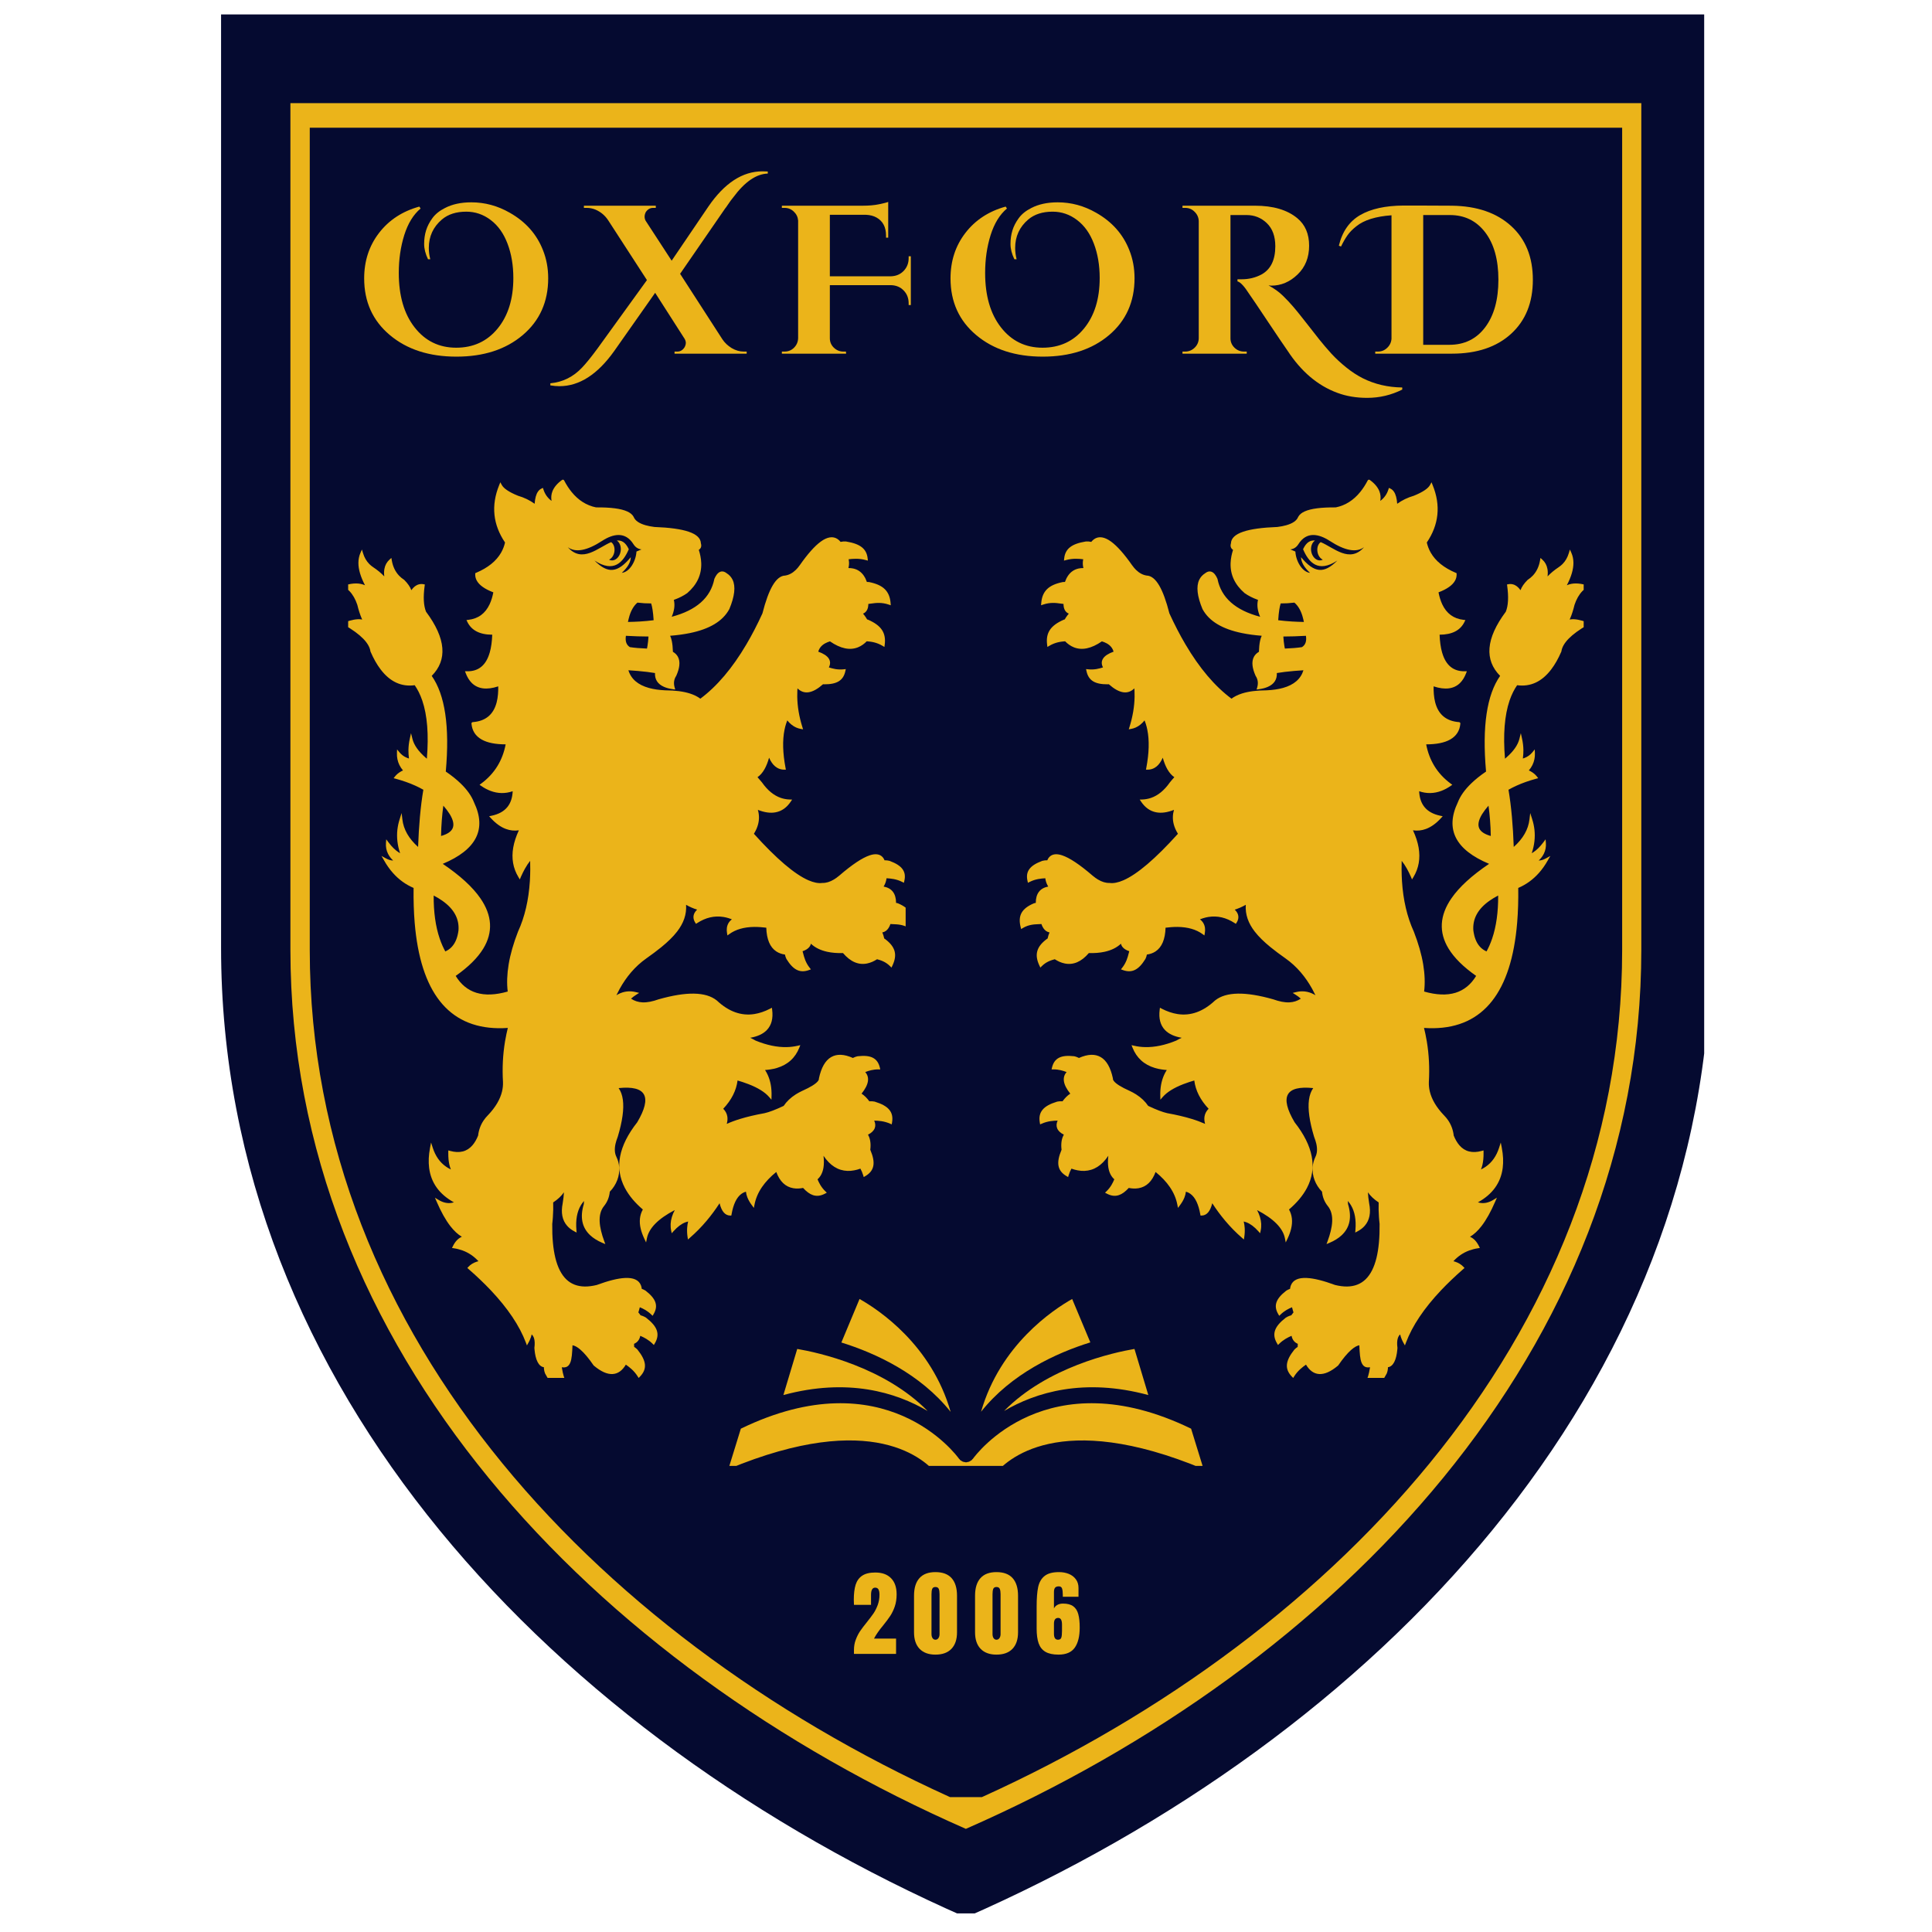 <svg xmlns="http://www.w3.org/2000/svg" xmlns:xlink="http://www.w3.org/1999/xlink" width="500" zoomAndPan="magnify" viewBox="0 0 375 375" height="500" preserveAspectRatio="xMidYMid meet"><defs><g></g><clipPath id="134b68de14"><path d="M 42.91 2.426 L 330.781 2.426 L 330.781 371.387 L 42.91 371.387 Z M 42.91 2.426 " clip-rule="nonzero"></path></clipPath><clipPath id="56c3b26304"><path d="M 56.367 20 L 319 20 L 319 355 L 56.367 355 Z M 56.367 20 " clip-rule="nonzero"></path></clipPath><clipPath id="d45f4c25b9"><path d="M 60.125 24.457 L 315 24.457 L 315 348.816 L 60.125 348.816 Z M 60.125 24.457 " clip-rule="nonzero"></path></clipPath><clipPath id="24bcdb7fc0"><path d="M 197.93 93.105 L 307.391 93.105 L 307.391 267.449 L 197.93 267.449 Z M 197.93 93.105 " clip-rule="nonzero"></path></clipPath><clipPath id="25e3099c96"><path d="M 67.578 93.105 L 175.785 93.105 L 175.785 267.449 L 67.578 267.449 Z M 67.578 93.105 " clip-rule="nonzero"></path></clipPath><clipPath id="abfc25ee64"><path d="M 141.375 252.098 L 234 252.098 L 234 284.535 L 141.375 284.535 Z M 141.375 252.098 " clip-rule="nonzero"></path></clipPath></defs><rect x="-37.5" width="450" fill="#ffffff" y="-37.5" height="450" fill-opacity="1"></rect><rect x="-37.5" width="450" fill="#ffffff" y="-37.5" height="450" fill-opacity="1"></rect><g clip-path="url(#134b68de14)"><path fill="#050a30" d="M 332.047 2.797 L 332.047 183.969 C 332.047 269.406 267.234 337.18 187.48 372.156 C 107.953 337.246 42.91 269.586 42.91 183.969 L 42.91 2.797 L 332.047 2.797 " fill-opacity="1" fill-rule="nonzero"></path></g><g clip-path="url(#56c3b26304)"><path fill="#ebb41a" d="M 318.578 20.02 L 318.578 184.316 C 318.578 261.801 259.801 323.262 187.473 354.98 C 115.352 323.324 56.367 261.965 56.367 184.316 L 56.367 20.02 L 318.578 20.02 " fill-opacity="1" fill-rule="nonzero"></path></g><g clip-path="url(#d45f4c25b9)"><path fill="#050a30" d="M 314.859 24.785 L 314.859 184.402 C 314.859 259.676 257.758 319.387 187.492 350.199 C 117.426 319.445 60.125 259.836 60.125 184.402 L 60.125 24.785 L 314.859 24.785 " fill-opacity="1" fill-rule="nonzero"></path></g><g clip-path="url(#24bcdb7fc0)"><path fill="#ebb41a" d="M 239.332 106.727 C 238.895 106.438 238.758 106.016 238.926 105.465 C 238.957 104.48 239.754 103.723 241.312 103.199 C 242.793 102.699 245 102.395 247.93 102.285 L 247.941 102.285 C 248.262 102.242 248.57 102.195 248.867 102.137 C 249.152 102.078 249.422 102.016 249.676 101.945 C 250.914 101.59 251.68 101.059 251.969 100.348 L 251.977 100.328 L 251.98 100.316 L 251.988 100.309 C 252.105 100.094 252.27 99.898 252.48 99.723 C 252.684 99.555 252.934 99.402 253.23 99.27 C 254.438 98.719 256.453 98.461 259.273 98.484 C 261.121 98.113 262.711 97.109 264.031 95.48 C 264.289 95.16 264.539 94.816 264.781 94.445 C 265.02 94.074 265.25 93.68 265.469 93.262 L 265.477 93.25 L 265.48 93.242 L 265.48 93.238 L 265.488 93.23 L 265.496 93.219 L 265.5 93.211 L 265.535 93.176 L 265.555 93.16 L 265.559 93.156 L 265.566 93.152 L 265.578 93.141 L 265.598 93.133 L 265.602 93.133 L 265.617 93.125 L 265.621 93.121 L 265.629 93.121 C 265.641 93.117 265.656 93.113 265.668 93.109 L 265.676 93.109 C 265.727 93.102 265.785 93.109 265.84 93.137 C 265.848 93.141 265.859 93.148 265.867 93.152 L 265.871 93.156 L 265.875 93.156 L 265.879 93.16 L 265.891 93.168 C 266.809 93.832 267.422 94.559 267.734 95.344 C 267.969 95.941 268.031 96.566 267.914 97.223 C 268.676 96.66 269.203 95.914 269.492 94.996 L 269.586 94.699 L 269.867 94.832 L 269.898 94.848 C 270.027 94.91 270.145 94.988 270.25 95.082 C 270.355 95.172 270.453 95.285 270.543 95.414 C 270.906 95.922 271.121 96.715 271.195 97.781 C 272.141 97.098 273.219 96.574 274.426 96.223 C 275.301 95.871 276.004 95.512 276.535 95.152 C 277.051 94.805 277.398 94.457 277.582 94.113 L 277.855 93.609 L 278.07 94.141 C 278.883 96.129 279.188 98.062 278.988 99.938 L 278.988 99.941 C 278.793 101.785 278.113 103.57 276.941 105.301 C 277.02 105.637 277.117 105.957 277.234 106.27 C 277.367 106.613 277.523 106.945 277.703 107.262 C 278.641 108.902 280.262 110.211 282.562 111.184 L 282.719 111.25 L 282.727 111.422 L 282.73 111.465 L 282.73 111.469 C 282.734 111.68 282.711 111.891 282.664 112.094 C 282.613 112.293 282.539 112.492 282.434 112.684 C 281.953 113.574 280.879 114.34 279.215 114.973 C 279.293 115.379 279.387 115.766 279.496 116.129 C 279.625 116.551 279.77 116.938 279.934 117.289 C 280.777 119.082 282.148 120.09 284.055 120.309 L 284.43 120.352 L 284.266 120.691 C 283.465 122.355 281.852 123.191 279.426 123.195 C 279.449 123.848 279.5 124.461 279.578 125.027 C 279.66 125.629 279.773 126.176 279.914 126.668 L 279.918 126.668 C 280.621 129.125 282.09 130.336 284.316 130.293 L 284.719 130.285 L 284.574 130.66 L 284.574 130.668 C 284.422 131.055 284.25 131.41 284.055 131.727 C 283.859 132.043 283.637 132.324 283.395 132.566 C 282.203 133.738 280.492 133.957 278.262 133.223 C 278.254 133.758 278.27 134.266 278.309 134.742 C 278.355 135.305 278.441 135.824 278.562 136.301 C 279.172 138.691 280.719 139.98 283.207 140.164 C 283.355 140.176 283.469 140.305 283.457 140.457 L 283.453 140.477 C 283.328 141.848 282.668 142.871 281.473 143.543 C 280.375 144.164 278.824 144.477 276.82 144.48 C 277.117 146.027 277.645 147.422 278.398 148.66 C 279.203 149.98 280.266 151.129 281.586 152.102 L 281.891 152.324 L 281.582 152.539 L 281.57 152.547 L 281.566 152.551 C 281.27 152.754 280.969 152.938 280.668 153.098 C 280.371 153.254 280.07 153.391 279.766 153.508 C 278.332 154.047 276.895 154.07 275.457 153.578 C 275.512 154.836 275.852 155.855 276.473 156.625 C 277.152 157.477 278.184 158.047 279.566 158.336 L 280.027 158.43 L 279.711 158.781 C 278.77 159.816 277.789 160.523 276.777 160.898 C 275.957 161.203 275.117 161.293 274.258 161.164 C 274.801 162.328 275.164 163.445 275.352 164.508 C 275.715 166.617 275.383 168.527 274.348 170.238 L 274.07 170.699 L 273.867 170.203 C 273.734 169.902 273.602 169.617 273.469 169.352 C 273.336 169.078 273.199 168.82 273.066 168.586 C 272.742 168.012 272.41 167.512 272.066 167.09 C 272.051 167.664 272.043 168.227 272.047 168.781 C 272.051 169.531 272.078 170.273 272.121 171.004 C 272.355 174.711 273.121 177.98 274.414 180.809 L 274.418 180.812 L 274.422 180.824 C 275.305 183.098 275.914 185.219 276.242 187.191 C 276.555 189.086 276.617 190.84 276.422 192.457 C 278.793 193.133 280.828 193.215 282.516 192.695 C 284.168 192.184 285.504 191.094 286.52 189.422 C 284.047 187.688 282.262 185.922 281.164 184.121 C 280.199 182.539 279.766 180.93 279.859 179.297 C 279.957 177.672 280.574 176.023 281.723 174.363 C 283.234 172.168 285.672 169.938 289.031 167.672 C 282.5 164.938 280.473 160.965 282.953 155.758 C 283.434 154.512 284.301 153.277 285.559 152.066 C 286.359 151.289 287.32 150.52 288.441 149.758 C 288.051 145.375 288.086 141.633 288.551 138.531 C 289.008 135.469 289.883 133.023 291.172 131.188 C 289.633 129.637 288.945 127.836 289.113 125.777 C 289.281 123.684 290.336 121.336 292.277 118.73 C 292.754 117.547 292.844 115.871 292.543 113.699 L 292.508 113.445 L 292.762 113.398 L 292.773 113.395 C 292.922 113.367 293.074 113.355 293.223 113.359 C 293.371 113.363 293.516 113.387 293.656 113.422 C 294.207 113.562 294.695 113.941 295.129 114.555 C 295.355 113.918 295.812 113.254 296.5 112.566 L 296.52 112.547 L 296.539 112.535 L 296.547 112.527 L 296.551 112.527 C 296.734 112.41 296.906 112.281 297.066 112.148 C 297.223 112.016 297.375 111.875 297.52 111.723 C 298.246 110.953 298.715 109.969 298.922 108.777 L 299.004 108.293 L 299.367 108.621 C 299.891 109.094 300.223 109.695 300.355 110.422 C 300.438 110.859 300.445 111.348 300.379 111.879 C 300.992 111.234 301.715 110.637 302.547 110.086 L 302.551 110.082 C 302.68 109.996 302.809 109.902 302.934 109.797 C 303.059 109.699 303.172 109.59 303.281 109.484 C 303.844 108.918 304.254 108.207 304.508 107.359 L 304.719 106.664 L 305.012 107.328 L 305.016 107.336 C 305.141 107.625 305.238 107.93 305.301 108.246 C 305.367 108.562 305.398 108.891 305.402 109.23 C 305.41 110.508 304.98 111.961 304.121 113.598 L 304.234 113.551 C 305.223 113.141 306.438 113.145 307.871 113.562 L 308.426 113.727 L 307.945 114.047 L 307.941 114.051 C 307.801 114.145 307.66 114.254 307.523 114.371 C 307.387 114.484 307.258 114.609 307.133 114.738 C 306.488 115.41 305.98 116.301 305.613 117.398 L 305.609 117.41 L 305.609 117.414 C 305.492 117.898 305.367 118.355 305.23 118.777 C 305.094 119.207 304.949 119.605 304.793 119.969 C 304.754 120.066 304.711 120.16 304.668 120.254 C 304.734 120.242 304.801 120.23 304.871 120.219 C 305.684 120.109 306.762 120.309 308.102 120.805 L 308.645 121.008 L 308.145 121.293 C 306.551 122.203 305.332 123.094 304.48 123.961 C 303.656 124.805 303.184 125.625 303.066 126.418 L 303.066 126.434 L 303.062 126.445 L 303.062 126.453 L 303.059 126.457 L 303.059 126.465 L 303.055 126.465 L 303.055 126.477 L 303.051 126.477 L 303.051 126.484 L 303.047 126.488 L 303.039 126.504 C 302.746 127.18 302.438 127.805 302.113 128.375 C 301.789 128.941 301.449 129.465 301.09 129.934 C 299.273 132.324 297.066 133.348 294.473 133 C 294.195 133.402 293.938 133.84 293.699 134.309 C 293.441 134.824 293.211 135.379 293.008 135.969 C 292.031 138.844 291.73 142.609 292.117 147.262 C 292.199 147.191 292.281 147.121 292.359 147.055 C 293.762 145.832 294.613 144.621 294.914 143.418 L 295.191 142.305 L 295.438 143.43 C 295.59 144.125 295.676 144.828 295.691 145.531 C 295.699 146.094 295.664 146.66 295.586 147.227 L 295.594 147.223 C 295.719 147.188 295.84 147.145 295.953 147.102 C 296.543 146.867 297.039 146.504 297.441 146.012 L 297.898 145.457 L 297.922 146.176 L 297.922 146.223 C 297.926 146.422 297.922 146.613 297.91 146.793 C 297.895 146.98 297.867 147.164 297.832 147.344 C 297.676 148.145 297.312 148.879 296.75 149.539 C 296.855 149.59 296.961 149.641 297.055 149.691 L 297.059 149.691 C 297.586 149.98 298.004 150.324 298.316 150.727 L 298.562 151.047 L 298.172 151.152 L 298.164 151.152 C 297.473 151.34 296.809 151.547 296.172 151.77 C 295.539 151.992 294.934 152.234 294.352 152.5 C 293.809 152.746 293.289 153.008 292.797 153.289 C 293.066 154.879 293.289 156.625 293.461 158.531 C 293.625 160.348 293.746 162.301 293.816 164.391 C 295.621 162.785 296.641 161.004 296.867 159.051 L 297.016 157.809 L 297.395 159 L 297.406 159.043 C 297.516 159.375 297.602 159.707 297.672 160.035 C 297.742 160.371 297.797 160.703 297.836 161.039 C 298.004 162.543 297.828 164.066 297.312 165.602 C 297.391 165.559 297.469 165.516 297.547 165.465 C 298.238 165.031 298.91 164.371 299.566 163.492 L 300 162.91 L 300.055 163.633 C 300.109 164.375 299.977 165.062 299.664 165.695 C 299.43 166.172 299.098 166.617 298.66 167.027 C 299.09 167.027 299.562 166.887 300.074 166.605 L 300.922 166.141 L 300.438 166.977 L 300.438 166.98 C 300.18 167.445 299.902 167.879 299.617 168.285 C 299.324 168.699 299.02 169.086 298.699 169.445 C 297.562 170.723 296.227 171.691 294.691 172.348 C 294.723 174.762 294.652 177.008 294.48 179.09 C 293.922 185.816 292.293 190.887 289.602 194.301 C 286.891 197.742 283.109 199.5 278.262 199.574 C 277.652 199.582 277.031 199.562 276.398 199.52 C 276.496 199.902 276.582 200.281 276.664 200.66 C 276.766 201.148 276.859 201.648 276.945 202.148 C 277.367 204.707 277.5 207.324 277.34 210.004 L 277.34 210.043 C 277.328 210.348 277.34 210.648 277.371 210.949 C 277.398 211.242 277.453 211.543 277.523 211.848 C 277.891 213.391 278.797 214.922 280.242 216.445 L 280.246 216.445 L 280.258 216.457 C 280.41 216.613 280.555 216.773 280.691 216.938 L 280.695 216.938 C 280.828 217.102 280.957 217.27 281.078 217.445 C 281.676 218.324 282.043 219.316 282.168 220.414 C 282.32 220.793 282.488 221.137 282.668 221.449 C 282.852 221.762 283.047 222.043 283.258 222.289 C 284.324 223.531 285.777 223.898 287.613 223.387 L 287.949 223.293 L 287.957 223.641 L 287.957 223.738 C 287.961 223.973 287.957 224.203 287.949 224.422 C 287.941 224.641 287.926 224.855 287.906 225.062 C 287.832 225.797 287.684 226.438 287.457 226.988 C 287.516 226.961 287.574 226.934 287.629 226.902 C 287.895 226.77 288.145 226.621 288.379 226.457 C 289.59 225.621 290.457 224.387 290.977 222.766 L 291.297 221.762 L 291.5 222.797 L 291.5 222.805 C 291.633 223.504 291.715 224.176 291.746 224.82 C 291.773 225.469 291.75 226.09 291.676 226.684 C 291.309 229.574 289.703 231.805 286.863 233.375 C 287.016 233.422 287.172 233.457 287.32 233.48 C 288.141 233.613 288.98 233.422 289.824 232.91 L 290.547 232.473 L 290.211 233.246 C 289.359 235.219 288.477 236.797 287.562 237.98 C 286.84 238.914 286.09 239.609 285.324 240.055 C 285.367 240.074 285.406 240.094 285.445 240.113 C 286.105 240.43 286.652 241.027 287.078 241.902 L 287.238 242.23 L 286.875 242.285 L 286.863 242.289 C 286.566 242.332 286.281 242.391 286.012 242.461 C 285.734 242.531 285.465 242.613 285.207 242.707 C 284.016 243.141 282.98 243.84 282.105 244.801 C 282.223 244.832 282.34 244.863 282.449 244.898 C 283.098 245.109 283.641 245.445 284.07 245.91 L 284.262 246.117 L 284.047 246.301 L 284.043 246.305 C 283.234 247.008 282.473 247.703 281.758 248.387 C 281.039 249.07 280.355 249.758 279.707 250.441 C 276.406 253.938 274.133 257.324 272.898 260.602 L 272.691 261.145 L 272.41 260.637 L 272.398 260.621 C 272.348 260.527 272.297 260.43 272.246 260.328 C 272.199 260.234 272.152 260.137 272.109 260.035 C 271.957 259.688 271.844 259.344 271.77 259.012 C 271.566 259.188 271.418 259.43 271.32 259.73 C 271.168 260.203 271.141 260.828 271.242 261.605 L 271.246 261.633 L 271.242 261.656 C 271.238 261.738 271.23 261.832 271.219 261.949 C 271.133 262.91 270.938 263.762 270.625 264.367 C 270.324 264.941 269.922 265.309 269.395 265.379 C 269.398 265.469 269.398 265.562 269.391 265.656 C 269.367 265.949 269.301 266.254 269.184 266.559 L 269.18 266.57 L 269.172 266.582 C 268.598 267.707 268.008 268.449 267.336 268.852 C 266.641 269.266 265.875 269.324 264.965 269.074 L 264.605 268.973 L 264.812 268.664 C 265.535 267.582 265.715 266.547 265.848 265.797 C 265.871 265.648 265.895 265.512 265.922 265.383 C 265.07 265.523 264.578 265.211 264.273 264.473 C 263.984 263.762 263.906 262.641 263.848 261.113 C 263.379 261.191 262.848 261.496 262.254 262.02 C 261.512 262.676 260.68 263.668 259.766 265 L 259.746 265.031 L 259.719 265.055 C 258.336 266.219 257.113 266.766 256.051 266.699 C 255.031 266.641 254.18 266.031 253.492 264.875 C 252.793 265.367 251.895 266.039 251.188 267.172 L 251.008 267.461 L 250.766 267.215 C 250.043 266.469 249.711 265.711 249.793 264.836 C 249.875 263.996 250.348 263.07 251.23 261.965 L 251.242 261.949 L 251.25 261.945 C 251.445 261.746 251.656 261.57 251.879 261.43 C 251.875 261.262 251.879 261.098 251.895 260.945 L 251.902 260.836 C 251.559 260.691 251.281 260.48 251.074 260.195 C 250.887 259.941 250.762 259.637 250.691 259.281 C 249.965 259.59 249.105 260.031 248.301 260.82 L 248.059 261.062 L 247.883 260.766 C 247.352 259.871 247.207 259.055 247.488 258.227 C 247.762 257.426 248.441 256.637 249.559 255.77 L 249.562 255.762 L 249.578 255.754 C 249.828 255.598 250.086 255.477 250.34 255.387 C 250.438 255.355 250.535 255.324 250.633 255.301 C 250.77 255.102 250.914 254.91 251.066 254.734 L 251.035 254.629 L 251.031 254.625 L 250.961 254.402 C 250.887 254.156 250.828 253.934 250.781 253.738 C 250.105 254.016 249.301 254.418 248.547 255.16 L 248.301 255.398 L 248.125 255.105 C 247.637 254.285 247.504 253.535 247.766 252.773 C 248.016 252.039 248.637 251.316 249.656 250.523 L 249.656 250.52 L 249.68 250.508 C 249.91 250.363 250.145 250.25 250.379 250.172 L 250.398 250.164 C 250.426 249.93 250.473 249.715 250.547 249.523 C 250.746 248.98 251.117 248.586 251.664 248.34 C 252.176 248.109 252.848 248.012 253.668 248.055 C 255.043 248.121 256.871 248.578 259.148 249.418 C 259.984 249.621 260.758 249.719 261.469 249.711 C 262.918 249.691 264.113 249.227 265.055 248.32 C 266.012 247.398 266.719 246.012 267.172 244.168 C 267.605 242.391 267.809 240.191 267.777 237.57 L 267.773 237.527 C 267.75 237.328 267.73 237.117 267.707 236.887 C 267.688 236.648 267.668 236.438 267.656 236.258 C 267.586 235.262 267.566 234.305 267.598 233.391 C 266.691 232.793 265.996 232.137 265.512 231.426 C 265.539 232.047 265.621 232.758 265.754 233.562 C 266.121 235.395 265.836 236.852 264.887 237.93 C 264.703 238.141 264.492 238.336 264.262 238.516 C 264.027 238.695 263.77 238.859 263.488 239.008 L 263.48 239.012 L 263.047 239.238 L 263.086 238.754 C 263.254 236.789 262.965 235.188 262.227 233.949 C 262.086 233.711 261.926 233.484 261.75 233.273 C 261.703 233.219 261.66 233.168 261.613 233.113 C 261.621 233.312 261.637 233.512 261.652 233.719 C 262.422 236.25 262.012 238.266 260.418 239.758 C 260.109 240.047 259.758 240.316 259.363 240.559 C 258.973 240.805 258.535 241.031 258.055 241.234 L 258.051 241.238 L 257.477 241.477 L 257.691 240.895 C 258.176 239.578 258.52 238.277 258.574 237.102 C 258.625 235.957 258.395 234.922 257.734 234.105 C 257.113 233.336 256.715 232.422 256.605 231.305 C 255.297 229.98 254.652 228.211 254.785 226.52 L 254.785 226.516 C 254.812 226.18 254.871 225.848 254.957 225.52 C 255.047 225.191 255.168 224.871 255.32 224.559 L 255.32 224.555 L 255.324 224.547 C 255.664 223.863 255.723 223.016 255.496 222.004 C 255.453 221.809 255.395 221.602 255.324 221.379 C 255.254 221.152 255.172 220.93 255.086 220.707 L 255.07 220.668 L 255.062 220.656 L 255.062 220.645 C 254.16 217.645 253.832 215.258 254.07 213.48 C 254.191 212.559 254.469 211.797 254.895 211.199 C 249.547 210.645 248.34 212.855 251.281 217.832 C 254.91 222.441 255.715 226.684 253.688 230.562 C 253.293 231.312 252.793 232.051 252.184 232.777 C 251.613 233.453 250.949 234.117 250.195 234.762 C 250.805 235.852 250.941 237.102 250.602 238.52 C 250.531 238.812 250.441 239.113 250.332 239.414 C 250.223 239.719 250.094 240.031 249.945 240.348 L 249.914 240.414 L 249.562 241.156 L 249.402 240.352 C 249.012 238.375 247.211 236.551 243.996 234.875 C 244.48 235.785 244.746 236.676 244.797 237.543 C 244.809 237.762 244.805 237.98 244.789 238.195 C 244.777 238.41 244.746 238.625 244.699 238.84 L 244.699 238.852 L 244.59 239.375 L 244.234 238.977 C 243.469 238.117 242.695 237.539 241.918 237.246 C 241.773 237.191 241.621 237.145 241.469 237.109 L 241.402 237.094 C 241.504 237.5 241.566 237.918 241.594 238.344 C 241.613 238.625 241.617 238.914 241.602 239.203 C 241.59 239.5 241.559 239.793 241.516 240.09 L 241.512 240.102 L 241.438 240.586 L 241.07 240.262 C 239.906 239.254 238.812 238.141 237.793 236.926 C 236.906 235.871 236.074 234.746 235.297 233.547 C 234.914 235.121 234.23 235.918 233.25 235.938 L 233.02 235.941 L 232.977 235.715 C 232.633 233.742 231.996 232.414 231.074 231.738 C 230.898 231.609 230.715 231.504 230.523 231.422 L 230.52 231.422 C 230.41 231.375 230.297 231.336 230.184 231.305 C 230.141 231.688 230.043 232.07 229.887 232.461 C 229.684 232.953 229.391 233.457 229.008 233.965 L 228.641 234.453 L 228.527 233.852 C 228.301 232.652 227.816 231.504 227.066 230.406 C 226.371 229.387 225.445 228.41 224.297 227.48 C 223.617 229.312 222.52 230.363 221.004 230.629 C 220.695 230.684 220.367 230.703 220.02 230.691 C 219.723 230.68 219.414 230.641 219.09 230.578 C 218.43 231.301 217.809 231.758 217.18 231.969 C 216.41 232.227 215.652 232.117 214.816 231.676 L 214.484 231.5 L 214.754 231.242 C 215.594 230.438 216.004 229.578 216.285 228.902 C 215.676 228.359 215.293 227.598 215.133 226.625 C 215.027 225.961 215.023 225.199 215.125 224.336 C 213.859 226.227 212.312 227.203 210.488 227.27 C 210.059 227.285 209.613 227.25 209.156 227.16 C 208.77 227.09 208.375 226.977 207.965 226.832 C 207.754 227.215 207.562 227.648 207.418 228.137 L 207.32 228.469 L 207.023 228.293 C 206.125 227.766 205.605 227.121 205.453 226.258 C 205.309 225.441 205.508 224.441 206.047 223.172 C 205.969 222.539 205.977 221.969 206.062 221.457 C 206.141 221.004 206.285 220.598 206.492 220.242 C 205.82 219.898 205.387 219.484 205.195 219 C 205.016 218.547 205.043 218.051 205.285 217.512 C 204.445 217.523 203.371 217.594 202.199 218.105 L 201.887 218.246 L 201.828 217.906 C 201.648 216.883 201.805 216.066 202.367 215.395 C 202.906 214.742 203.82 214.246 205.172 213.832 L 205.195 213.824 L 205.199 213.824 C 205.48 213.77 205.766 213.746 206.043 213.754 C 206.105 213.758 206.168 213.762 206.23 213.766 C 206.699 213.121 207.203 212.625 207.738 212.277 C 207.023 211.383 206.609 210.578 206.508 209.871 C 206.406 209.188 206.578 208.594 207.027 208.09 C 206.352 207.824 205.5 207.559 204.453 207.566 L 204.109 207.57 L 204.188 207.234 C 204.41 206.305 204.836 205.676 205.555 205.309 C 206.242 204.957 207.191 204.871 208.477 205.012 L 208.492 205.012 L 208.504 205.016 C 208.762 205.07 209.012 205.152 209.234 205.262 C 209.297 205.289 209.359 205.32 209.418 205.352 C 211.129 204.59 212.539 204.535 213.648 205.184 L 213.652 205.184 C 214.777 205.84 215.562 207.211 216.012 209.301 L 216.02 209.332 L 216.016 209.367 L 216.016 209.391 C 216.016 209.453 216.027 209.52 216.059 209.59 C 216.09 209.676 216.145 209.762 216.215 209.852 C 216.637 210.387 217.641 211.012 219.227 211.723 L 219.234 211.723 C 219.457 211.828 219.676 211.938 219.898 212.059 C 220.113 212.176 220.32 212.297 220.512 212.418 C 221.5 213.047 222.285 213.793 222.859 214.652 C 224.438 215.398 225.68 215.871 226.578 216.07 L 226.582 216.07 C 227.465 216.227 228.305 216.402 229.09 216.586 C 229.875 216.77 230.613 216.969 231.305 217.18 C 232.27 217.473 233.133 217.797 233.906 218.145 C 233.758 217.617 233.723 217.133 233.801 216.684 C 233.898 216.129 234.16 215.637 234.59 215.211 C 232.984 213.508 232.059 211.68 231.809 209.723 C 231.473 209.816 231.152 209.918 230.84 210.02 C 230.434 210.152 230.051 210.289 229.691 210.43 C 227.844 211.145 226.508 211.977 225.688 212.922 L 225.23 213.449 L 225.215 212.754 L 225.211 212.691 C 225.191 211.93 225.246 211.211 225.367 210.539 C 225.492 209.859 225.688 209.227 225.953 208.641 C 226.102 208.309 226.277 207.988 226.473 207.688 C 226.125 207.664 225.789 207.629 225.469 207.578 C 225.012 207.512 224.582 207.414 224.172 207.293 C 222.066 206.66 220.613 205.344 219.816 203.34 L 219.629 202.863 L 220.129 202.977 L 220.141 202.98 C 220.48 203.059 220.828 203.121 221.184 203.164 C 221.543 203.207 221.902 203.234 222.262 203.242 C 224.133 203.285 226.148 202.863 228.312 201.977 C 228.66 201.773 229.012 201.59 229.363 201.434 C 227.934 201.188 226.855 200.688 226.133 199.938 C 225.223 198.996 224.879 197.68 225.094 195.988 L 225.145 195.602 L 225.488 195.781 L 225.5 195.789 C 226.023 196.059 226.539 196.281 227.055 196.453 C 227.562 196.625 228.066 196.75 228.566 196.828 C 231.121 197.223 233.543 196.344 235.828 194.199 L 235.844 194.188 C 236.902 193.336 238.383 192.895 240.277 192.863 C 242.141 192.832 244.414 193.199 247.094 193.957 L 247.113 193.961 C 248.312 194.391 249.355 194.602 250.285 194.555 C 251.09 194.516 251.816 194.285 252.488 193.84 C 252.172 193.555 251.824 193.293 251.453 193.062 L 250.91 192.723 L 251.531 192.57 C 252.727 192.273 253.871 192.402 254.953 192.961 C 255.078 193.027 255.207 193.098 255.328 193.176 C 255.129 192.758 254.914 192.344 254.691 191.941 C 253.418 189.645 251.746 187.598 249.508 186.02 C 248.438 185.266 247.465 184.543 246.598 183.836 L 246.59 183.828 L 246.578 183.82 C 245.352 182.816 244.336 181.84 243.562 180.84 L 243.559 180.836 L 243.555 180.828 L 243.547 180.82 L 243.531 180.801 C 242.297 179.191 241.68 177.531 241.805 175.621 C 241.121 176.016 240.406 176.328 239.656 176.559 C 240.199 177.078 240.43 177.637 240.352 178.23 C 240.332 178.371 240.297 178.512 240.238 178.656 L 240.242 178.66 C 240.188 178.797 240.117 178.938 240.027 179.078 L 240.027 179.082 L 240.02 179.09 L 239.875 179.316 L 239.648 179.168 C 237.996 178.094 236.293 177.699 234.547 177.98 C 234.207 178.035 233.863 178.117 233.516 178.227 C 233.316 178.285 233.109 178.359 232.906 178.441 C 233.465 178.863 233.789 179.418 233.883 180.094 C 233.902 180.254 233.91 180.422 233.906 180.598 C 233.902 180.77 233.883 180.949 233.852 181.133 L 233.848 181.145 L 233.773 181.57 L 233.426 181.316 C 232.176 180.402 230.551 179.938 228.555 179.914 C 228.168 179.91 227.758 179.926 227.332 179.957 C 226.977 179.98 226.609 180.02 226.234 180.066 C 226.164 182.316 225.52 183.852 224.297 184.668 C 224.047 184.832 223.77 184.973 223.465 185.078 C 223.195 185.172 222.91 185.238 222.605 185.281 C 222.559 185.555 222.469 185.84 222.332 186.113 L 222.328 186.125 L 222.32 186.137 C 221.656 187.215 221.008 187.902 220.305 188.25 C 219.578 188.609 218.812 188.602 217.926 188.281 L 217.574 188.152 L 217.805 187.859 C 218.613 186.84 218.879 185.824 219.066 185.086 C 219.109 184.926 219.148 184.773 219.191 184.633 C 218.633 184.445 218.211 184.191 217.934 183.875 C 217.75 183.664 217.633 183.43 217.574 183.172 C 216.773 183.93 215.719 184.449 214.414 184.738 C 213.953 184.84 213.457 184.91 212.934 184.953 C 212.438 184.992 211.906 185.004 211.344 184.988 C 209.898 186.68 208.336 187.352 206.66 187.008 C 206.328 186.941 205.992 186.832 205.652 186.688 C 205.352 186.551 205.043 186.387 204.73 186.188 C 204.004 186.383 203.059 186.676 202.203 187.539 L 201.934 187.809 L 201.77 187.465 C 201.258 186.391 201.102 185.477 201.336 184.621 C 201.566 183.773 202.176 183.012 203.203 182.246 L 203.219 182.234 L 203.234 182.227 C 203.27 182.207 203.305 182.188 203.34 182.168 C 203.434 181.73 203.555 181.336 203.711 180.984 C 203.23 180.891 202.836 180.621 202.531 180.172 C 202.457 180.062 202.383 179.934 202.316 179.797 C 202.254 179.664 202.195 179.52 202.141 179.359 L 202.141 179.352 L 202.129 179.352 L 202.109 179.355 C 201.938 179.371 201.75 179.379 201.547 179.383 C 200.75 179.414 199.652 179.453 198.516 180.141 L 198.207 180.328 L 198.113 179.973 C 197.828 178.848 197.867 177.945 198.289 177.18 C 198.707 176.43 199.488 175.836 200.691 175.328 L 200.711 175.32 L 200.723 175.316 C 200.828 175.289 200.938 175.266 201.043 175.25 C 201.051 173.441 201.855 172.383 203.461 172.078 C 203.23 171.707 203.066 171.316 202.973 170.902 C 202.945 170.793 202.922 170.684 202.906 170.574 L 202.895 170.469 C 202.098 170.52 201.004 170.594 199.832 171.191 L 199.523 171.348 L 199.445 171.012 C 199.227 170.086 199.328 169.328 199.805 168.684 C 200.262 168.059 201.07 167.555 202.281 167.102 L 202.297 167.098 L 202.309 167.094 C 202.566 167.027 202.824 166.992 203.074 166.984 C 203.141 166.984 203.207 166.984 203.273 166.988 C 203.367 166.758 203.484 166.562 203.625 166.398 C 203.902 166.078 204.262 165.887 204.699 165.828 C 205.113 165.77 205.598 165.832 206.148 166.016 C 207.594 166.492 209.566 167.805 212.066 169.957 L 212.145 170.02 C 212.312 170.16 212.473 170.285 212.629 170.395 C 212.781 170.504 212.938 170.609 213.102 170.707 C 213.875 171.172 214.621 171.398 215.328 171.379 L 215.348 171.379 L 215.371 171.383 L 215.383 171.383 C 215.758 171.434 216.168 171.414 216.609 171.328 C 217.062 171.238 217.547 171.082 218.059 170.859 C 220.742 169.688 224.27 166.68 228.637 161.836 L 228.598 161.77 C 228.41 161.465 228.254 161.16 228.121 160.859 C 227.992 160.559 227.891 160.25 227.812 159.945 C 227.582 159.027 227.602 158.109 227.867 157.195 C 226.578 157.703 225.426 157.863 224.418 157.668 C 223.242 157.445 222.266 156.754 221.488 155.602 L 221.219 155.199 L 221.703 155.18 L 221.762 155.18 C 222.047 155.168 222.328 155.137 222.605 155.082 C 222.875 155.035 223.145 154.961 223.414 154.871 C 224.766 154.406 225.98 153.41 227.051 151.891 L 227.062 151.871 L 227.074 151.859 C 227.355 151.508 227.645 151.172 227.938 150.852 C 227.418 150.5 226.965 149.98 226.574 149.293 C 226.23 148.688 225.938 147.945 225.691 147.07 C 225.367 147.805 224.977 148.367 224.516 148.75 C 224.395 148.852 224.266 148.945 224.129 149.023 C 223.715 149.27 223.258 149.391 222.762 149.391 L 222.43 149.391 L 222.492 149.07 C 223.043 146.172 223.109 143.691 222.691 141.633 C 222.613 141.234 222.512 140.852 222.395 140.484 C 222.324 140.262 222.246 140.039 222.16 139.828 C 221.648 140.461 221.078 140.922 220.453 141.203 C 220.309 141.27 220.16 141.324 220.004 141.371 C 219.852 141.422 219.695 141.457 219.539 141.484 L 219.527 141.484 L 219.094 141.562 L 219.223 141.141 C 219.863 139.105 220.195 137.129 220.223 135.215 C 220.23 134.844 220.223 134.473 220.207 134.102 C 220.199 133.938 220.188 133.773 220.176 133.613 C 218.895 134.879 217.238 134.609 215.215 132.805 C 215.16 132.812 215.105 132.82 215.051 132.824 L 215.023 132.824 C 213.762 132.832 212.836 132.648 212.168 132.238 C 211.477 131.812 211.074 131.156 210.879 130.234 L 210.801 129.867 L 211.172 129.91 C 212.406 130.047 213.371 129.77 214.09 129.543 C 213.766 128.914 213.773 128.34 214.109 127.82 L 214.109 127.816 C 214.445 127.297 215.125 126.855 216.141 126.488 C 215.957 125.809 215.52 125.27 214.836 124.887 C 214.684 124.801 214.516 124.723 214.34 124.652 C 214.195 124.594 214.039 124.539 213.875 124.488 C 211.824 125.898 210.004 126.281 208.414 125.633 C 208.098 125.508 207.793 125.336 207.496 125.125 C 207.234 124.941 206.98 124.723 206.734 124.473 C 205.918 124.535 204.84 124.656 203.656 125.363 L 203.305 125.574 L 203.25 125.168 C 203.098 124.008 203.254 123.074 203.781 122.273 C 204.301 121.488 205.18 120.852 206.477 120.285 L 206.492 120.277 L 206.504 120.273 C 206.559 120.258 206.609 120.242 206.664 120.23 C 206.832 119.938 207.012 119.664 207.199 119.422 C 207.281 119.312 207.367 119.211 207.453 119.109 C 207.148 118.98 206.906 118.777 206.734 118.5 C 206.531 118.172 206.426 117.746 206.426 117.223 L 206.414 117.223 C 206.246 117.207 206.051 117.18 205.836 117.148 C 205.004 117.031 203.867 116.871 202.457 117.352 L 202.07 117.484 L 202.102 117.074 C 202.195 115.91 202.547 115.027 203.23 114.355 C 203.902 113.695 204.895 113.258 206.281 112.977 L 206.305 112.973 L 206.312 112.969 C 206.445 112.957 206.578 112.957 206.707 112.961 C 206.867 112.496 207.066 112.09 207.305 111.746 L 207.305 111.742 C 207.816 111 208.5 110.535 209.355 110.348 C 209.648 110.285 209.961 110.254 210.293 110.258 C 210.18 109.836 210.145 109.41 210.188 108.977 C 210.199 108.859 210.215 108.746 210.234 108.637 L 210.254 108.551 C 209.422 108.457 208.289 108.336 206.891 108.715 L 206.516 108.816 L 206.555 108.43 C 206.648 107.477 207.004 106.754 207.703 106.207 C 208.375 105.68 209.363 105.332 210.742 105.105 L 210.758 105.102 L 210.766 105.102 C 211.137 105.078 211.492 105.105 211.812 105.18 C 211.984 104.969 212.168 104.793 212.363 104.652 C 212.82 104.332 213.336 104.219 213.906 104.309 C 214.449 104.395 215.039 104.668 215.672 105.133 C 216.848 105.992 218.211 107.527 219.75 109.727 L 219.754 109.727 L 219.762 109.738 C 219.883 109.906 220.004 110.062 220.125 110.207 C 220.246 110.352 220.371 110.484 220.496 110.609 C 221.133 111.23 221.82 111.598 222.562 111.715 C 223.449 111.742 224.262 112.387 225.004 113.652 C 225.715 114.867 226.371 116.668 226.98 119.059 C 227.473 120.137 227.98 121.176 228.5 122.18 C 229.02 123.188 229.551 124.148 230.09 125.062 C 232.812 129.684 235.793 133.203 239.031 135.613 C 239.582 135.199 240.262 134.863 241.066 134.605 C 242.324 134.207 243.902 134 245.797 133.992 L 245.836 133.992 C 246.438 133.965 247.008 133.91 247.539 133.836 C 248.066 133.758 248.559 133.656 249.012 133.531 C 251.148 132.938 252.477 131.793 252.996 130.098 C 252.359 130.137 251.754 130.18 251.18 130.23 C 249.887 130.344 248.77 130.477 247.836 130.637 C 247.891 131.887 247.309 132.781 246.09 133.316 C 245.852 133.422 245.582 133.516 245.285 133.594 C 244.996 133.668 244.68 133.73 244.34 133.777 L 244.336 133.777 L 244.316 133.781 L 243.906 133.836 L 244.02 133.438 C 244.141 133.023 244.176 132.629 244.125 132.25 C 244.074 131.879 243.938 131.52 243.715 131.18 L 243.695 131.141 C 243.375 130.418 243.184 129.77 243.117 129.191 C 243.039 128.52 243.133 127.941 243.398 127.461 C 243.613 127.074 243.934 126.762 244.355 126.516 C 244.383 125.688 244.453 124.992 244.57 124.426 C 244.652 124.023 244.766 123.68 244.898 123.402 C 243.504 123.293 242.223 123.117 241.059 122.879 C 237.27 122.098 234.711 120.602 233.434 118.273 L 233.43 118.273 L 233.43 118.27 L 233.426 118.262 L 233.41 118.238 C 232.367 115.734 232.152 113.836 232.77 112.539 C 232.895 112.277 233.055 112.039 233.25 111.824 C 233.441 111.613 233.664 111.426 233.922 111.266 C 234.055 111.16 234.188 111.082 234.316 111.023 C 234.594 110.898 234.867 110.883 235.129 110.969 C 235.375 111.051 235.605 111.227 235.816 111.492 C 235.988 111.711 236.148 111.988 236.301 112.332 L 236.312 112.359 L 236.316 112.387 C 237.043 116.008 239.801 118.453 244.59 119.715 C 244.34 119.137 244.18 118.578 244.105 118.043 C 244.031 117.484 244.055 116.945 244.176 116.434 L 243.996 116.367 C 243.562 116.211 243.145 116.031 242.746 115.824 C 242.34 115.617 241.957 115.391 241.598 115.137 L 241.59 115.133 L 241.578 115.125 L 241.566 115.113 C 239.676 113.48 238.773 111.535 238.859 109.277 C 238.875 108.836 238.93 108.387 239.02 107.93 C 239.098 107.539 239.203 107.137 239.332 106.727 Z M 251.238 116.969 C 250.309 117.082 249.422 117.133 248.578 117.125 C 248.473 117.461 248.383 117.863 248.309 118.336 C 248.219 118.906 248.148 119.578 248.102 120.355 L 248.098 120.383 C 248.941 120.492 249.828 120.574 250.762 120.633 C 251.508 120.676 252.281 120.707 253.082 120.719 C 253.051 120.555 253.016 120.387 252.977 120.227 L 252.977 120.223 C 252.922 119.973 252.855 119.73 252.781 119.5 C 252.43 118.379 251.914 117.535 251.238 116.969 Z M 249.391 125.887 C 250.684 125.84 251.785 125.746 252.703 125.609 C 253.387 125.191 253.645 124.457 253.48 123.41 C 251.934 123.5 250.473 123.543 249.098 123.547 C 249.133 124.176 249.199 124.773 249.289 125.332 C 249.309 125.453 249.332 125.578 249.355 125.707 Z M 290.793 173.824 L 290.652 173.898 C 290.102 174.188 289.598 174.492 289.148 174.809 C 286.863 176.402 285.805 178.336 285.977 180.598 C 286.016 180.906 286.07 181.203 286.141 181.488 L 286.137 181.488 C 286.203 181.766 286.285 182.027 286.375 182.273 C 286.809 183.434 287.527 184.23 288.535 184.672 C 288.73 184.312 288.918 183.938 289.094 183.543 C 289.289 183.102 289.469 182.641 289.629 182.164 C 290.426 179.816 290.812 177.035 290.793 173.824 Z M 288.918 156.379 C 288.453 156.902 288.035 157.457 287.664 158.043 L 287.66 158.051 C 286.977 159.184 286.801 160.098 287.125 160.797 C 287.426 161.441 288.172 161.93 289.359 162.262 C 289.344 161.23 289.297 160.203 289.215 159.176 C 289.145 158.234 289.043 157.305 288.918 156.379 " fill-opacity="1" fill-rule="nonzero"></path></g><path fill="#050a30" d="M 258.098 104.984 C 255.941 103.586 253.582 103.125 252.016 105.629 C 251.621 106.262 251.066 106.574 250.453 106.641 L 251.434 107.055 C 251.52 108.863 252.715 111.02 254.277 111.191 C 253.137 110.137 252.555 109.121 252.531 108.152 C 255.098 111.215 256.953 111.43 259.582 108.797 C 255.832 111.27 254.012 109.137 252.922 106.602 C 253.562 105.23 254.352 104.828 255.246 104.918 C 254.68 105.281 254.359 106.109 254.5 106.996 C 254.68 108.109 255.516 108.898 256.363 108.762 C 256.504 108.738 256.633 108.691 256.754 108.625 C 256.254 108.41 255.836 107.832 255.719 107.102 C 255.59 106.297 255.859 105.551 256.352 105.227 C 258.871 106.277 261.953 109.398 264.758 106.211 C 263.27 107.312 261.047 106.902 258.098 104.984 " fill-opacity="1" fill-rule="nonzero"></path><g clip-path="url(#25e3099c96)"><path fill="#ebb41a" d="M 135.637 106.727 C 136.074 106.438 136.211 106.016 136.043 105.465 C 136.012 104.48 135.215 103.723 133.656 103.199 C 132.176 102.699 129.969 102.395 127.039 102.285 L 127.027 102.285 C 126.707 102.242 126.398 102.195 126.102 102.137 C 125.816 102.078 125.547 102.016 125.293 101.945 C 124.055 101.59 123.289 101.059 123 100.348 L 122.992 100.328 L 122.988 100.316 L 122.98 100.309 C 122.867 100.094 122.699 99.898 122.488 99.723 C 122.285 99.555 122.035 99.402 121.738 99.27 C 120.531 98.719 118.516 98.461 115.695 98.484 C 113.848 98.113 112.258 97.109 110.938 95.48 C 110.68 95.16 110.43 94.816 110.188 94.445 C 109.949 94.074 109.719 93.68 109.5 93.262 L 109.492 93.25 L 109.488 93.242 L 109.488 93.238 L 109.48 93.23 L 109.473 93.219 L 109.469 93.211 L 109.434 93.176 L 109.414 93.16 L 109.41 93.156 L 109.402 93.152 L 109.391 93.141 L 109.371 93.133 L 109.367 93.133 L 109.352 93.125 L 109.348 93.121 L 109.34 93.121 C 109.328 93.117 109.312 93.113 109.301 93.109 L 109.293 93.109 C 109.242 93.102 109.184 93.109 109.129 93.137 C 109.121 93.141 109.109 93.148 109.102 93.152 L 109.098 93.156 L 109.094 93.156 L 109.09 93.16 L 109.078 93.168 C 108.16 93.832 107.547 94.559 107.234 95.344 C 107 95.941 106.938 96.566 107.055 97.223 C 106.293 96.66 105.766 95.914 105.477 94.996 L 105.383 94.699 L 105.102 94.832 L 105.07 94.848 C 104.941 94.91 104.824 94.988 104.719 95.082 C 104.613 95.172 104.516 95.285 104.426 95.414 C 104.062 95.922 103.848 96.715 103.773 97.781 C 102.828 97.098 101.75 96.574 100.543 96.223 C 99.668 95.871 98.965 95.512 98.434 95.152 C 97.918 94.805 97.57 94.457 97.387 94.113 L 97.113 93.609 L 96.898 94.141 C 96.086 96.129 95.781 98.062 95.98 99.938 L 95.98 99.941 C 96.176 101.785 96.859 103.57 98.027 105.301 C 97.949 105.637 97.852 105.957 97.734 106.27 C 97.602 106.613 97.445 106.945 97.266 107.262 C 96.328 108.902 94.707 110.211 92.406 111.184 L 92.25 111.25 L 92.242 111.422 L 92.242 111.469 C 92.234 111.68 92.258 111.891 92.305 112.094 C 92.355 112.293 92.43 112.492 92.535 112.684 C 93.016 113.574 94.09 114.34 95.754 114.973 C 95.676 115.379 95.582 115.766 95.473 116.129 C 95.344 116.551 95.199 116.938 95.035 117.289 C 94.191 119.082 92.82 120.09 90.914 120.309 L 90.539 120.352 L 90.703 120.691 C 91.504 122.355 93.121 123.191 95.543 123.195 C 95.52 123.848 95.469 124.461 95.391 125.027 C 95.309 125.629 95.195 126.176 95.055 126.668 L 95.051 126.668 C 94.348 129.125 92.879 130.336 90.652 130.293 L 90.254 130.285 L 90.395 130.66 L 90.395 130.668 C 90.547 131.055 90.719 131.41 90.914 131.727 C 91.109 132.043 91.332 132.324 91.574 132.566 C 92.766 133.738 94.477 133.957 96.707 133.223 C 96.719 133.758 96.699 134.266 96.66 134.742 C 96.613 135.305 96.527 135.824 96.406 136.301 C 95.797 138.691 94.25 139.98 91.762 140.164 C 91.613 140.176 91.5 140.305 91.512 140.457 L 91.516 140.477 C 91.641 141.848 92.301 142.871 93.496 143.543 C 94.594 144.164 96.145 144.477 98.148 144.48 C 97.852 146.027 97.324 147.422 96.57 148.66 C 95.766 149.98 94.703 151.129 93.383 152.102 L 93.078 152.324 L 93.387 152.539 L 93.398 152.547 L 93.402 152.551 C 93.699 152.754 94 152.938 94.301 153.098 C 94.598 153.254 94.898 153.391 95.207 153.508 C 96.641 154.047 98.074 154.07 99.512 153.578 C 99.457 154.836 99.117 155.855 98.496 156.625 C 97.816 157.477 96.785 158.047 95.402 158.336 L 94.941 158.43 L 95.258 158.781 C 96.199 159.816 97.18 160.523 98.191 160.898 C 99.012 161.203 99.852 161.293 100.711 161.164 C 100.168 162.328 99.805 163.445 99.617 164.508 C 99.254 166.617 99.586 168.527 100.621 170.238 L 100.898 170.699 L 101.102 170.203 C 101.234 169.902 101.367 169.617 101.5 169.352 C 101.633 169.078 101.77 168.82 101.902 168.586 L 101.906 168.586 C 102.227 168.012 102.559 167.512 102.902 167.09 C 102.918 167.664 102.926 168.227 102.922 168.781 C 102.918 169.531 102.891 170.273 102.848 171.004 C 102.613 174.711 101.852 177.98 100.555 180.809 L 100.551 180.812 L 100.547 180.824 C 99.664 183.098 99.055 185.219 98.727 187.191 C 98.414 189.086 98.352 190.84 98.547 192.457 C 96.176 193.133 94.145 193.215 92.457 192.695 C 90.801 192.184 89.465 191.094 88.449 189.422 C 90.922 187.688 92.707 185.922 93.805 184.121 C 94.77 182.539 95.203 180.93 95.109 179.297 C 95.012 177.672 94.395 176.023 93.246 174.363 C 91.734 172.168 89.297 169.938 85.938 167.672 C 92.469 164.938 94.496 160.965 92.016 155.758 C 91.535 154.512 90.668 153.277 89.41 152.066 C 88.609 151.289 87.648 150.52 86.527 149.758 C 86.918 145.375 86.883 141.633 86.418 138.531 C 85.961 135.469 85.086 133.023 83.797 131.188 C 85.336 129.637 86.023 127.836 85.855 125.777 C 85.688 123.684 84.633 121.336 82.691 118.73 C 82.215 117.547 82.125 115.871 82.426 113.699 L 82.461 113.445 L 82.207 113.398 L 82.195 113.395 C 82.047 113.367 81.895 113.355 81.746 113.359 C 81.598 113.363 81.453 113.387 81.312 113.422 C 80.762 113.562 80.273 113.941 79.84 114.555 C 79.613 113.918 79.156 113.254 78.469 112.566 L 78.449 112.547 L 78.43 112.535 L 78.422 112.527 L 78.418 112.527 C 78.234 112.41 78.062 112.281 77.902 112.148 C 77.746 112.016 77.594 111.875 77.449 111.723 C 76.723 110.953 76.254 109.969 76.047 108.777 L 75.965 108.293 L 75.602 108.621 C 75.078 109.094 74.746 109.695 74.613 110.422 C 74.531 110.859 74.523 111.348 74.59 111.879 C 73.977 111.234 73.258 110.637 72.422 110.086 L 72.418 110.082 C 72.289 109.996 72.16 109.902 72.035 109.797 C 71.914 109.699 71.797 109.59 71.688 109.484 C 71.125 108.918 70.715 108.207 70.461 107.359 L 70.25 106.664 L 69.957 107.328 L 69.953 107.336 C 69.828 107.625 69.73 107.93 69.668 108.246 C 69.602 108.562 69.57 108.891 69.566 109.23 C 69.559 110.508 69.988 111.961 70.848 113.598 L 70.734 113.551 C 69.746 113.141 68.531 113.145 67.098 113.562 L 66.543 113.727 L 67.023 114.047 L 67.027 114.051 C 67.168 114.145 67.309 114.254 67.449 114.371 C 67.582 114.484 67.715 114.609 67.836 114.738 C 68.48 115.41 68.988 116.301 69.355 117.398 L 69.359 117.41 L 69.359 117.414 C 69.477 117.898 69.602 118.355 69.738 118.777 C 69.875 119.207 70.02 119.605 70.176 119.969 C 70.219 120.066 70.262 120.16 70.305 120.254 C 70.234 120.242 70.168 120.23 70.098 120.219 C 69.285 120.109 68.207 120.309 66.867 120.805 L 66.324 121.008 L 66.824 121.293 C 68.418 122.203 69.637 123.094 70.488 123.961 C 71.312 124.805 71.785 125.625 71.902 126.418 L 71.902 126.434 L 71.906 126.445 L 71.906 126.449 L 71.91 126.453 L 71.91 126.465 L 71.914 126.465 L 71.914 126.477 L 71.918 126.477 L 71.918 126.484 L 71.922 126.488 L 71.93 126.504 C 72.223 127.18 72.531 127.805 72.855 128.375 C 73.18 128.941 73.52 129.465 73.879 129.934 C 75.695 132.324 77.902 133.348 80.496 133 C 80.773 133.402 81.031 133.84 81.27 134.309 C 81.527 134.824 81.758 135.379 81.961 135.969 C 82.941 138.844 83.238 142.609 82.852 147.262 C 82.77 147.191 82.688 147.121 82.609 147.055 C 81.207 145.832 80.355 144.621 80.055 143.418 L 79.777 142.305 L 79.531 143.43 C 79.379 144.125 79.293 144.828 79.277 145.531 C 79.27 146.094 79.305 146.66 79.383 147.227 L 79.375 147.223 C 79.25 147.188 79.129 147.145 79.016 147.102 C 78.426 146.867 77.93 146.504 77.527 146.012 L 77.07 145.457 L 77.047 146.176 L 77.047 146.223 C 77.043 146.422 77.047 146.613 77.059 146.793 C 77.074 146.98 77.102 147.164 77.137 147.344 C 77.293 148.145 77.656 148.879 78.219 149.539 C 78.113 149.59 78.008 149.641 77.914 149.691 L 77.91 149.691 C 77.383 149.98 76.965 150.324 76.652 150.727 L 76.406 151.047 L 76.797 151.152 L 76.805 151.152 C 77.496 151.34 78.16 151.547 78.797 151.77 C 79.43 151.992 80.035 152.234 80.617 152.5 C 81.16 152.746 81.68 153.008 82.172 153.289 C 81.902 154.879 81.68 156.625 81.508 158.531 C 81.344 160.348 81.227 162.301 81.152 164.391 C 79.348 162.785 78.328 161.004 78.102 159.051 L 77.953 157.809 L 77.574 159 L 77.562 159.043 C 77.457 159.375 77.367 159.707 77.297 160.035 C 77.227 160.371 77.172 160.703 77.133 161.039 C 76.965 162.543 77.141 164.066 77.656 165.602 C 77.578 165.559 77.5 165.516 77.422 165.465 C 76.734 165.031 76.059 164.371 75.402 163.492 L 74.969 162.91 L 74.914 163.633 C 74.863 164.375 74.992 165.062 75.305 165.695 C 75.539 166.172 75.871 166.617 76.309 167.027 C 75.879 167.027 75.406 166.887 74.895 166.605 L 74.047 166.141 L 74.531 166.977 L 74.531 166.98 C 74.789 167.445 75.066 167.879 75.352 168.285 C 75.645 168.699 75.949 169.086 76.273 169.445 C 77.406 170.723 78.742 171.691 80.277 172.348 C 80.246 174.762 80.316 177.008 80.488 179.09 C 81.047 185.816 82.676 190.887 85.367 194.301 C 88.078 197.742 91.859 199.5 96.707 199.574 C 97.316 199.582 97.938 199.562 98.57 199.52 C 98.473 199.902 98.387 200.281 98.305 200.66 C 98.203 201.148 98.109 201.648 98.023 202.148 C 97.602 204.707 97.469 207.324 97.629 210.004 L 97.629 210.043 C 97.641 210.348 97.629 210.648 97.598 210.949 C 97.57 211.242 97.516 211.543 97.445 211.848 C 97.078 213.391 96.172 214.922 94.727 216.445 L 94.723 216.445 L 94.711 216.457 C 94.559 216.613 94.414 216.773 94.277 216.938 L 94.273 216.938 C 94.141 217.102 94.012 217.27 93.891 217.445 C 93.293 218.324 92.926 219.316 92.801 220.414 C 92.648 220.793 92.48 221.137 92.301 221.449 C 92.117 221.762 91.922 222.043 91.711 222.289 C 90.645 223.531 89.191 223.898 87.355 223.387 L 87.02 223.293 L 87.012 223.641 L 87.012 223.738 C 87.008 223.973 87.012 224.203 87.02 224.422 C 87.027 224.641 87.043 224.855 87.062 225.062 C 87.137 225.797 87.289 226.438 87.512 226.988 C 87.453 226.961 87.395 226.934 87.34 226.902 C 87.074 226.77 86.824 226.621 86.59 226.457 C 85.379 225.621 84.512 224.387 83.992 222.766 L 83.672 221.762 L 83.469 222.797 L 83.469 222.805 C 83.336 223.504 83.254 224.176 83.223 224.82 C 83.195 225.469 83.219 226.09 83.293 226.684 C 83.66 229.574 85.266 231.805 88.105 233.375 C 87.953 233.422 87.797 233.457 87.648 233.48 C 86.828 233.613 85.992 233.422 85.145 232.91 L 84.422 232.473 L 84.758 233.246 C 85.609 235.219 86.492 236.797 87.406 237.98 C 88.133 238.914 88.879 239.609 89.645 240.055 C 89.605 240.074 89.562 240.094 89.523 240.113 C 88.863 240.43 88.32 241.027 87.895 241.902 L 87.73 242.23 L 88.094 242.285 L 88.105 242.289 C 88.402 242.332 88.688 242.391 88.957 242.461 C 89.234 242.531 89.504 242.613 89.762 242.707 C 90.953 243.141 91.988 243.84 92.863 244.801 C 92.746 244.832 92.629 244.863 92.52 244.898 C 91.871 245.109 91.328 245.445 90.898 245.91 L 90.707 246.117 L 90.922 246.301 L 90.926 246.305 C 91.734 247.008 92.496 247.703 93.211 248.387 C 93.93 249.07 94.613 249.758 95.262 250.441 C 98.562 253.938 100.836 257.324 102.074 260.602 L 102.277 261.145 L 102.559 260.637 L 102.57 260.621 C 102.621 260.527 102.672 260.43 102.723 260.328 C 102.77 260.234 102.816 260.137 102.859 260.035 C 103.012 259.688 103.125 259.344 103.199 259.012 C 103.402 259.188 103.551 259.43 103.648 259.73 C 103.801 260.203 103.828 260.828 103.727 261.605 L 103.727 261.656 C 103.73 261.738 103.738 261.832 103.75 261.949 C 103.836 262.91 104.031 263.762 104.348 264.367 C 104.645 264.941 105.047 265.309 105.574 265.379 C 105.57 265.469 105.57 265.562 105.578 265.656 C 105.602 265.949 105.668 266.254 105.785 266.559 L 105.789 266.57 L 105.797 266.582 C 106.371 267.707 106.961 268.449 107.633 268.852 C 108.328 269.266 109.094 269.324 110.004 269.074 L 110.363 268.973 L 110.156 268.664 C 109.434 267.582 109.254 266.547 109.121 265.797 C 109.098 265.648 109.074 265.512 109.047 265.383 C 109.898 265.523 110.391 265.211 110.695 264.473 C 110.984 263.762 111.062 262.641 111.121 261.113 C 111.59 261.191 112.121 261.496 112.715 262.02 C 113.457 262.676 114.289 263.668 115.203 265 L 115.223 265.031 L 115.25 265.055 C 116.633 266.219 117.855 266.766 118.918 266.699 C 119.938 266.641 120.789 266.031 121.477 264.875 C 122.176 265.367 123.074 266.039 123.781 267.172 L 123.961 267.461 L 124.203 267.215 C 124.926 266.469 125.258 265.711 125.176 264.836 C 125.094 263.996 124.621 263.07 123.738 261.965 L 123.727 261.949 L 123.719 261.945 C 123.523 261.746 123.312 261.57 123.09 261.43 C 123.094 261.262 123.09 261.098 123.074 260.945 L 123.066 260.836 C 123.41 260.691 123.688 260.48 123.895 260.195 C 124.082 259.941 124.207 259.637 124.277 259.281 C 125.004 259.59 125.863 260.031 126.668 260.82 L 126.91 261.062 L 127.09 260.766 C 127.617 259.871 127.762 259.055 127.48 258.227 C 127.207 257.426 126.527 256.637 125.41 255.77 L 125.406 255.762 L 125.391 255.754 C 125.141 255.598 124.883 255.477 124.629 255.387 C 124.531 255.355 124.434 255.324 124.336 255.301 C 124.199 255.102 124.055 254.91 123.902 254.734 L 123.938 254.629 L 123.938 254.625 L 124.008 254.402 C 124.082 254.156 124.141 253.934 124.188 253.738 C 124.863 254.016 125.668 254.418 126.422 255.16 L 126.668 255.398 L 126.844 255.105 C 127.332 254.285 127.465 253.535 127.203 252.773 C 126.953 252.039 126.332 251.316 125.312 250.523 L 125.312 250.52 L 125.289 250.508 C 125.059 250.363 124.824 250.25 124.59 250.172 L 124.57 250.164 C 124.543 249.93 124.496 249.715 124.422 249.523 C 124.223 248.98 123.852 248.586 123.305 248.34 C 122.793 248.109 122.121 248.012 121.301 248.055 C 119.926 248.121 118.098 248.578 115.82 249.418 C 114.984 249.621 114.211 249.719 113.5 249.711 C 112.051 249.691 110.855 249.227 109.914 248.32 C 108.957 247.398 108.25 246.012 107.797 244.168 C 107.363 242.391 107.16 240.191 107.191 237.57 L 107.195 237.527 C 107.219 237.328 107.238 237.117 107.262 236.887 C 107.281 236.648 107.301 236.438 107.312 236.258 C 107.383 235.262 107.402 234.305 107.371 233.391 C 108.277 232.793 108.973 232.137 109.457 231.426 C 109.43 232.047 109.348 232.758 109.215 233.562 C 108.848 235.395 109.133 236.852 110.082 237.93 C 110.266 238.141 110.477 238.336 110.707 238.516 C 110.941 238.695 111.199 238.859 111.48 239.008 L 111.488 239.012 L 111.922 239.238 L 111.883 238.754 C 111.715 236.789 112.004 235.188 112.742 233.949 C 112.887 233.711 113.043 233.484 113.219 233.273 L 113.223 233.273 C 113.266 233.219 113.309 233.168 113.355 233.113 C 113.348 233.312 113.332 233.512 113.316 233.719 C 112.547 236.25 112.957 238.266 114.551 239.758 C 114.859 240.047 115.215 240.316 115.605 240.559 C 115.996 240.805 116.434 241.031 116.914 241.234 L 116.918 241.238 L 117.492 241.477 L 117.277 240.895 C 116.793 239.578 116.449 238.277 116.395 237.102 C 116.344 235.957 116.574 234.922 117.234 234.105 C 117.855 233.336 118.254 232.422 118.363 231.305 C 119.672 229.98 120.316 228.211 120.184 226.52 L 120.184 226.516 C 120.156 226.18 120.098 225.848 120.012 225.52 C 119.922 225.191 119.801 224.871 119.648 224.559 L 119.648 224.555 L 119.645 224.547 C 119.305 223.863 119.246 223.016 119.473 222.004 C 119.516 221.809 119.574 221.602 119.645 221.379 C 119.715 221.152 119.797 220.93 119.883 220.707 L 119.898 220.668 L 119.906 220.656 L 119.906 220.645 C 120.809 217.645 121.137 215.258 120.898 213.48 C 120.777 212.559 120.5 211.797 120.074 211.199 C 125.422 210.645 126.629 212.855 123.688 217.832 C 120.059 222.441 119.254 226.684 121.281 230.562 C 121.676 231.312 122.176 232.051 122.785 232.777 C 123.355 233.453 124.02 234.117 124.773 234.762 C 124.164 235.852 124.027 237.102 124.367 238.52 C 124.438 238.812 124.527 239.113 124.637 239.414 C 124.746 239.719 124.875 240.031 125.023 240.348 L 125.055 240.414 L 125.406 241.156 L 125.566 240.352 C 125.957 238.375 127.758 236.551 130.973 234.875 C 130.488 235.785 130.223 236.676 130.172 237.543 C 130.16 237.762 130.164 237.98 130.18 238.195 C 130.191 238.41 130.223 238.625 130.27 238.84 L 130.27 238.852 L 130.379 239.375 L 130.734 238.977 C 131.5 238.117 132.273 237.539 133.051 237.246 C 133.195 237.191 133.348 237.145 133.5 237.109 L 133.566 237.094 C 133.465 237.5 133.402 237.918 133.375 238.344 C 133.355 238.625 133.352 238.914 133.367 239.203 C 133.379 239.5 133.41 239.793 133.453 240.09 L 133.457 240.102 L 133.531 240.586 L 133.898 240.262 C 135.062 239.254 136.156 238.141 137.176 236.926 C 138.062 235.871 138.895 234.746 139.672 233.547 C 140.055 235.121 140.738 235.918 141.719 235.938 L 141.949 235.941 L 141.992 235.715 C 142.336 233.742 142.973 232.414 143.895 231.738 C 144.07 231.609 144.254 231.504 144.449 231.422 C 144.559 231.375 144.672 231.336 144.785 231.305 C 144.828 231.688 144.926 232.07 145.082 232.461 L 145.086 232.461 C 145.285 232.953 145.578 233.457 145.961 233.965 L 146.328 234.453 L 146.441 233.852 C 146.668 232.652 147.152 231.504 147.902 230.406 C 148.602 229.387 149.523 228.41 150.672 227.48 C 151.352 229.312 152.449 230.363 153.965 230.629 C 154.273 230.684 154.602 230.703 154.949 230.691 C 155.246 230.68 155.555 230.641 155.879 230.578 C 156.539 231.301 157.16 231.758 157.789 231.969 C 158.559 232.227 159.316 232.117 160.152 231.676 L 160.484 231.5 L 160.215 231.242 C 159.375 230.438 158.965 229.578 158.684 228.902 C 159.293 228.359 159.676 227.598 159.836 226.625 C 159.941 225.961 159.945 225.199 159.844 224.336 C 161.109 226.227 162.656 227.203 164.48 227.27 C 164.91 227.285 165.355 227.25 165.812 227.16 C 166.199 227.09 166.594 226.977 167.004 226.832 C 167.215 227.215 167.406 227.648 167.551 228.137 L 167.648 228.469 L 167.945 228.293 C 168.844 227.766 169.363 227.121 169.516 226.258 C 169.66 225.441 169.461 224.441 168.922 223.172 C 169 222.539 168.996 221.969 168.906 221.457 C 168.828 221.004 168.684 220.598 168.477 220.242 C 169.148 219.898 169.582 219.484 169.777 219 C 169.957 218.547 169.926 218.051 169.684 217.512 C 170.523 217.523 171.598 217.594 172.77 218.105 L 173.082 218.246 L 173.141 217.906 C 173.32 216.883 173.164 216.066 172.602 215.395 C 172.062 214.742 171.148 214.246 169.797 213.832 L 169.773 213.824 L 169.77 213.824 C 169.488 213.77 169.203 213.746 168.93 213.754 C 168.863 213.758 168.801 213.762 168.742 213.766 C 168.27 213.121 167.766 212.625 167.23 212.277 C 167.945 211.383 168.359 210.578 168.461 209.871 C 168.562 209.188 168.391 208.594 167.941 208.09 C 168.617 207.824 169.469 207.559 170.516 207.566 L 170.859 207.57 L 170.781 207.234 C 170.559 206.305 170.133 205.676 169.414 205.309 C 168.727 204.957 167.777 204.871 166.492 205.012 L 166.477 205.012 L 166.465 205.016 C 166.207 205.07 165.957 205.152 165.734 205.262 C 165.672 205.289 165.609 205.32 165.551 205.352 C 163.84 204.59 162.43 204.535 161.32 205.184 L 161.316 205.184 C 160.191 205.84 159.406 207.211 158.957 209.301 L 158.949 209.332 L 158.953 209.367 L 158.953 209.391 C 158.953 209.453 158.941 209.52 158.91 209.59 C 158.879 209.676 158.824 209.762 158.754 209.852 C 158.332 210.387 157.328 211.012 155.742 211.723 L 155.734 211.723 C 155.512 211.828 155.293 211.938 155.07 212.059 C 154.855 212.176 154.648 212.297 154.457 212.418 C 153.469 213.047 152.684 213.793 152.109 214.652 C 150.531 215.398 149.289 215.871 148.391 216.07 L 148.387 216.07 C 147.504 216.227 146.664 216.402 145.879 216.586 C 145.094 216.77 144.355 216.969 143.664 217.18 C 142.699 217.473 141.836 217.797 141.062 218.145 C 141.211 217.617 141.246 217.133 141.168 216.684 C 141.07 216.129 140.809 215.637 140.379 215.211 C 141.984 213.508 142.91 211.68 143.16 209.723 C 143.496 209.816 143.816 209.918 144.129 210.02 C 144.535 210.152 144.918 210.289 145.277 210.43 C 147.125 211.145 148.461 211.977 149.281 212.922 L 149.738 213.449 L 149.754 212.754 L 149.758 212.691 C 149.777 211.93 149.723 211.211 149.602 210.539 C 149.477 209.859 149.281 209.227 149.016 208.641 C 148.867 208.309 148.691 207.988 148.496 207.688 C 148.844 207.664 149.18 207.629 149.5 207.578 C 149.957 207.512 150.387 207.414 150.797 207.293 C 152.902 206.66 154.355 205.344 155.152 203.34 L 155.34 202.863 L 154.84 202.977 L 154.828 202.98 C 154.488 203.059 154.141 203.121 153.785 203.164 C 153.426 203.207 153.066 203.234 152.707 203.242 C 150.836 203.285 148.82 202.863 146.656 201.977 C 146.309 201.773 145.957 201.59 145.605 201.434 C 147.035 201.188 148.113 200.688 148.836 199.938 C 149.746 198.996 150.09 197.68 149.875 195.988 L 149.824 195.602 L 149.48 195.781 L 149.469 195.789 C 148.945 196.059 148.43 196.281 147.914 196.453 C 147.406 196.625 146.902 196.75 146.402 196.828 C 143.848 197.223 141.426 196.344 139.141 194.199 L 139.125 194.188 C 138.066 193.336 136.586 192.895 134.691 192.863 C 132.828 192.832 130.555 193.199 127.875 193.957 L 127.855 193.961 C 126.656 194.391 125.613 194.602 124.684 194.555 C 123.879 194.516 123.152 194.285 122.48 193.84 C 122.797 193.555 123.145 193.293 123.52 193.062 L 124.059 192.723 L 123.438 192.57 C 122.242 192.273 121.098 192.402 120.016 192.961 C 119.891 193.027 119.762 193.098 119.641 193.176 C 119.84 192.758 120.055 192.344 120.277 191.941 C 121.551 189.645 123.223 187.598 125.461 186.02 C 126.531 185.266 127.504 184.543 128.371 183.836 L 128.379 183.828 L 128.391 183.82 C 129.617 182.816 130.633 181.84 131.406 180.84 L 131.41 180.836 L 131.414 180.828 L 131.422 180.82 L 131.438 180.801 C 132.672 179.191 133.289 177.531 133.168 175.621 C 133.848 176.016 134.566 176.328 135.312 176.559 C 134.77 177.078 134.539 177.637 134.617 178.23 C 134.637 178.371 134.672 178.512 134.73 178.656 L 134.727 178.66 C 134.781 178.797 134.852 178.938 134.941 179.078 L 134.945 179.082 L 134.949 179.09 L 135.094 179.316 L 135.32 179.168 C 136.973 178.094 138.676 177.699 140.422 177.98 C 140.762 178.035 141.105 178.117 141.453 178.227 C 141.652 178.285 141.859 178.359 142.062 178.441 C 141.504 178.863 141.18 179.418 141.086 180.094 C 141.066 180.254 141.059 180.422 141.062 180.598 C 141.066 180.77 141.086 180.949 141.117 181.133 L 141.121 181.145 L 141.195 181.57 L 141.543 181.316 C 142.793 180.402 144.418 179.938 146.414 179.914 C 146.801 179.91 147.211 179.926 147.637 179.957 C 147.992 179.98 148.359 180.02 148.734 180.066 C 148.805 182.316 149.449 183.852 150.672 184.668 C 150.922 184.832 151.199 184.973 151.504 185.078 C 151.773 185.172 152.059 185.238 152.363 185.281 C 152.41 185.555 152.5 185.84 152.637 186.113 L 152.641 186.125 L 152.648 186.137 C 153.312 187.215 153.961 187.902 154.664 188.25 C 155.391 188.609 156.156 188.602 157.043 188.281 L 157.395 188.152 L 157.164 187.859 C 156.355 186.84 156.09 185.824 155.902 185.086 C 155.859 184.926 155.82 184.773 155.777 184.633 C 156.336 184.445 156.758 184.191 157.035 183.875 C 157.219 183.664 157.336 183.43 157.395 183.172 C 158.195 183.93 159.25 184.449 160.555 184.738 C 161.016 184.84 161.512 184.91 162.035 184.953 C 162.531 184.992 163.062 185.004 163.625 184.988 C 165.07 186.68 166.633 187.352 168.312 187.008 C 168.641 186.941 168.977 186.832 169.316 186.688 C 169.621 186.551 169.926 186.387 170.238 186.188 C 170.965 186.383 171.91 186.676 172.766 187.539 L 173.035 187.809 L 173.199 187.465 C 173.711 186.391 173.867 185.477 173.637 184.621 C 173.402 183.773 172.793 183.012 171.766 182.246 L 171.75 182.234 L 171.734 182.227 C 171.699 182.207 171.664 182.188 171.629 182.168 C 171.535 181.73 171.414 181.336 171.258 180.984 C 171.738 180.891 172.133 180.621 172.438 180.172 C 172.516 180.062 172.586 179.934 172.652 179.797 C 172.715 179.664 172.773 179.52 172.828 179.359 L 172.828 179.352 L 172.84 179.352 L 172.859 179.355 C 173.031 179.371 173.219 179.379 173.422 179.383 C 174.223 179.414 175.316 179.453 176.453 180.141 L 176.762 180.328 L 176.855 179.973 C 177.141 178.848 177.102 177.945 176.68 177.18 C 176.262 176.43 175.48 175.836 174.277 175.328 L 174.258 175.32 L 174.246 175.316 C 174.141 175.289 174.031 175.266 173.926 175.25 C 173.918 173.441 173.113 172.383 171.508 172.078 C 171.738 171.707 171.902 171.316 171.996 170.902 C 172.023 170.793 172.047 170.684 172.062 170.574 L 172.074 170.469 C 172.871 170.52 173.965 170.594 175.137 171.191 L 175.445 171.348 L 175.523 171.012 C 175.742 170.086 175.645 169.328 175.164 168.684 C 174.707 168.059 173.898 167.555 172.688 167.102 L 172.672 167.098 L 172.66 167.094 C 172.402 167.027 172.145 166.992 171.895 166.984 C 171.828 166.984 171.762 166.984 171.695 166.988 C 171.602 166.758 171.484 166.562 171.344 166.398 C 171.066 166.078 170.707 165.887 170.27 165.828 C 169.855 165.77 169.371 165.832 168.82 166.016 C 167.375 166.492 165.402 167.805 162.902 169.957 L 162.824 170.02 C 162.656 170.16 162.496 170.285 162.34 170.395 C 162.188 170.504 162.031 170.609 161.867 170.707 C 161.094 171.172 160.348 171.398 159.641 171.379 L 159.621 171.379 L 159.598 171.383 L 159.586 171.383 C 159.211 171.434 158.801 171.414 158.359 171.328 C 157.906 171.238 157.426 171.082 156.91 170.859 C 154.227 169.688 150.699 166.68 146.332 161.836 L 146.371 161.77 C 146.559 161.465 146.715 161.16 146.848 160.859 C 146.977 160.559 147.078 160.25 147.156 159.945 C 147.387 159.027 147.367 158.109 147.102 157.195 C 148.391 157.703 149.543 157.863 150.551 157.668 C 151.727 157.445 152.703 156.754 153.48 155.602 L 153.75 155.199 L 153.266 155.18 L 153.207 155.18 C 152.922 155.168 152.641 155.137 152.363 155.082 C 152.094 155.035 151.824 154.961 151.555 154.871 C 150.203 154.406 148.988 153.41 147.918 151.891 L 147.906 151.871 L 147.895 151.859 C 147.613 151.508 147.324 151.172 147.031 150.852 C 147.551 150.5 148.004 149.98 148.395 149.293 C 148.738 148.688 149.031 147.945 149.277 147.07 C 149.602 147.805 149.992 148.367 150.453 148.75 C 150.574 148.852 150.707 148.945 150.84 149.023 C 151.254 149.27 151.711 149.391 152.207 149.391 L 152.539 149.391 L 152.477 149.07 C 151.926 146.172 151.859 143.691 152.277 141.633 C 152.355 141.234 152.457 140.852 152.574 140.484 C 152.645 140.262 152.723 140.039 152.809 139.828 C 153.32 140.461 153.891 140.922 154.516 141.203 C 154.66 141.27 154.809 141.324 154.965 141.371 C 155.117 141.422 155.273 141.457 155.43 141.484 L 155.441 141.484 L 155.875 141.562 L 155.746 141.141 C 155.105 139.105 154.773 137.129 154.746 135.215 C 154.738 134.844 154.746 134.473 154.762 134.102 C 154.77 133.938 154.781 133.773 154.793 133.613 C 156.074 134.879 157.73 134.609 159.754 132.805 C 159.809 132.812 159.863 132.82 159.918 132.824 L 159.945 132.824 C 161.207 132.832 162.133 132.648 162.801 132.238 C 163.492 131.812 163.895 131.156 164.09 130.234 L 164.168 129.867 L 163.797 129.91 C 162.562 130.047 161.598 129.77 160.879 129.543 C 161.203 128.914 161.195 128.34 160.859 127.82 L 160.859 127.816 C 160.523 127.297 159.844 126.855 158.828 126.488 C 159.012 125.809 159.449 125.27 160.133 124.887 C 160.285 124.801 160.453 124.723 160.629 124.652 C 160.773 124.594 160.93 124.539 161.094 124.488 C 163.145 125.898 164.965 126.281 166.555 125.633 C 166.871 125.508 167.176 125.336 167.477 125.125 C 167.734 124.941 167.988 124.723 168.234 124.473 C 169.051 124.535 170.129 124.656 171.312 125.363 L 171.664 125.574 L 171.719 125.168 C 171.871 124.008 171.715 123.074 171.188 122.273 C 170.668 121.488 169.789 120.852 168.492 120.285 L 168.477 120.277 L 168.465 120.273 C 168.41 120.258 168.359 120.242 168.305 120.23 C 168.137 119.938 167.957 119.664 167.77 119.422 C 167.688 119.312 167.602 119.211 167.516 119.109 C 167.82 118.98 168.062 118.777 168.234 118.5 C 168.438 118.172 168.543 117.746 168.543 117.223 L 168.555 117.223 C 168.723 117.207 168.918 117.18 169.133 117.148 C 169.965 117.031 171.102 116.871 172.512 117.352 L 172.898 117.484 L 172.867 117.074 C 172.773 115.91 172.422 115.027 171.738 114.355 C 171.066 113.695 170.074 113.258 168.688 112.977 L 168.664 112.973 L 168.656 112.969 C 168.523 112.957 168.391 112.957 168.262 112.961 C 168.102 112.496 167.902 112.09 167.664 111.746 L 167.664 111.742 C 167.152 111 166.469 110.535 165.613 110.348 C 165.32 110.285 165.008 110.254 164.676 110.258 C 164.789 109.836 164.824 109.41 164.781 108.977 C 164.77 108.859 164.754 108.746 164.734 108.637 L 164.715 108.551 C 165.547 108.457 166.68 108.336 168.078 108.715 L 168.453 108.816 L 168.414 108.43 C 168.32 107.477 167.965 106.754 167.266 106.207 C 166.594 105.68 165.609 105.332 164.227 105.105 L 164.211 105.102 L 164.203 105.102 C 163.832 105.078 163.477 105.105 163.16 105.18 C 162.988 104.969 162.801 104.793 162.605 104.652 C 162.148 104.332 161.633 104.219 161.062 104.309 C 160.52 104.395 159.93 104.668 159.297 105.133 C 158.121 105.992 156.758 107.527 155.219 109.727 L 155.207 109.738 C 155.086 109.906 154.965 110.062 154.848 110.207 C 154.723 110.352 154.598 110.484 154.473 110.609 C 153.836 111.23 153.148 111.598 152.406 111.715 C 151.52 111.742 150.707 112.387 149.965 113.652 C 149.254 114.867 148.598 116.668 147.988 119.059 C 147.496 120.137 146.988 121.176 146.469 122.18 C 145.949 123.188 145.418 124.148 144.879 125.062 C 142.156 129.684 139.176 133.203 135.938 135.613 C 135.387 135.199 134.707 134.863 133.902 134.605 C 132.645 134.207 131.066 134 129.172 133.992 L 129.133 133.992 C 128.531 133.965 127.961 133.91 127.43 133.836 C 126.902 133.758 126.41 133.656 125.957 133.531 C 123.82 132.938 122.492 131.793 121.973 130.098 C 122.609 130.137 123.215 130.18 123.789 130.23 C 125.082 130.344 126.199 130.477 127.133 130.637 C 127.078 131.887 127.66 132.781 128.879 133.316 C 129.117 133.422 129.387 133.516 129.684 133.594 C 129.973 133.668 130.289 133.73 130.629 133.777 L 130.633 133.777 L 130.652 133.781 L 131.062 133.836 L 130.949 133.438 C 130.828 133.023 130.793 132.629 130.844 132.25 C 130.895 131.879 131.031 131.52 131.254 131.18 L 131.273 131.141 C 131.594 130.418 131.785 129.77 131.852 129.191 C 131.93 128.52 131.836 127.941 131.57 127.461 C 131.355 127.074 131.035 126.762 130.613 126.516 C 130.59 125.688 130.516 124.992 130.398 124.426 C 130.316 124.023 130.207 123.68 130.07 123.402 C 131.465 123.293 132.746 123.117 133.91 122.879 C 137.699 122.098 140.258 120.602 141.535 118.273 L 141.539 118.273 L 141.539 118.27 L 141.543 118.262 L 141.559 118.238 C 142.602 115.734 142.816 113.836 142.199 112.539 C 142.074 112.277 141.914 112.039 141.719 111.824 C 141.531 111.613 141.305 111.426 141.047 111.266 C 140.914 111.16 140.781 111.082 140.652 111.023 C 140.375 110.898 140.102 110.883 139.84 110.969 C 139.594 111.051 139.367 111.227 139.152 111.492 C 138.98 111.711 138.82 111.988 138.668 112.332 L 138.656 112.359 L 138.652 112.387 C 137.926 116.008 135.168 118.453 130.379 119.715 C 130.629 119.137 130.789 118.578 130.863 118.043 C 130.938 117.484 130.914 116.945 130.793 116.434 L 130.973 116.367 C 131.406 116.211 131.824 116.031 132.223 115.824 C 132.629 115.617 133.012 115.391 133.371 115.137 L 133.383 115.133 L 133.402 115.113 C 135.293 113.48 136.195 111.535 136.109 109.277 C 136.094 108.836 136.039 108.387 135.949 107.93 C 135.875 107.539 135.766 107.137 135.637 106.727 Z M 123.73 116.969 C 124.66 117.082 125.547 117.133 126.391 117.125 C 126.496 117.461 126.586 117.863 126.66 118.336 C 126.75 118.906 126.82 119.578 126.867 120.355 L 126.871 120.383 C 126.027 120.492 125.141 120.574 124.207 120.633 C 123.461 120.676 122.688 120.707 121.887 120.719 C 121.918 120.555 121.953 120.387 121.992 120.227 L 121.992 120.223 C 122.047 119.973 122.113 119.73 122.188 119.5 C 122.543 118.379 123.055 117.535 123.73 116.969 Z M 125.578 125.887 C 124.285 125.84 123.184 125.746 122.266 125.609 C 121.582 125.191 121.324 124.457 121.488 123.41 C 123.035 123.5 124.496 123.543 125.871 123.547 C 125.836 124.176 125.77 124.773 125.68 125.332 C 125.66 125.453 125.637 125.578 125.613 125.707 Z M 84.176 173.824 L 84.316 173.898 C 84.867 174.188 85.371 174.492 85.82 174.809 C 88.109 176.402 89.164 178.336 88.992 180.598 C 88.953 180.906 88.898 181.203 88.828 181.488 L 88.832 181.488 C 88.766 181.766 88.684 182.027 88.594 182.273 C 88.16 183.434 87.441 184.23 86.434 184.672 C 86.238 184.312 86.051 183.938 85.875 183.543 C 85.68 183.102 85.5 182.641 85.34 182.164 C 84.543 179.816 84.156 177.035 84.176 173.824 Z M 86.051 156.379 C 86.516 156.902 86.934 157.457 87.305 158.043 L 87.309 158.051 C 87.992 159.184 88.168 160.098 87.844 160.797 C 87.543 161.441 86.797 161.93 85.609 162.262 C 85.625 161.23 85.672 160.203 85.754 159.176 C 85.824 158.234 85.926 157.305 86.051 156.379 " fill-opacity="1" fill-rule="nonzero"></path></g><path fill="#050a30" d="M 116.871 104.984 C 119.027 103.586 121.387 103.125 122.953 105.629 C 123.348 106.262 123.902 106.574 124.516 106.641 L 123.535 107.055 C 123.449 108.863 122.254 111.02 120.691 111.191 C 121.832 110.137 122.414 109.121 122.438 108.152 C 119.871 111.215 118.016 111.43 115.387 108.797 C 119.137 111.27 120.957 109.137 122.051 106.602 C 121.406 105.23 120.617 104.828 119.723 104.918 C 120.289 105.281 120.609 106.109 120.469 106.996 C 120.289 108.109 119.453 108.898 118.605 108.762 C 118.465 108.738 118.336 108.691 118.215 108.625 C 118.715 108.41 119.133 107.832 119.25 107.102 C 119.379 106.297 119.109 105.551 118.617 105.227 C 116.098 106.277 113.016 109.398 110.211 106.211 C 111.699 107.312 113.922 106.902 116.871 104.984 " fill-opacity="1" fill-rule="nonzero"></path><g clip-path="url(#abfc25ee64)"><path fill="#ebb41a" d="M 222.887 270.777 C 210.387 267.395 201.027 270.25 194.887 273.875 C 203.285 265.332 216.098 262.523 220.199 261.828 Z M 208.105 252.133 L 211.633 260.555 C 204.988 262.621 196.301 266.625 190.422 274.02 C 194.141 261.082 204.316 254.27 208.105 252.133 Z M 166.836 252.133 C 170.625 254.27 180.801 261.059 184.52 274.043 C 178.641 266.652 169.953 262.645 163.309 260.578 Z M 154.742 261.828 C 158.844 262.523 171.656 265.332 180.055 273.875 C 173.914 270.25 164.555 267.395 152.055 270.777 Z M 192.871 286.398 L 182.07 286.398 C 179.695 283.328 169.426 273.465 141.375 285.152 L 143.797 277.305 C 171.777 263.723 185.598 282.367 186.176 283.184 C 186.199 283.207 186.223 283.207 186.246 283.23 C 186.27 283.281 186.297 283.328 186.344 283.352 C 186.367 283.375 186.367 283.375 186.367 283.398 C 186.414 283.449 186.465 283.473 186.535 283.496 C 186.582 283.52 186.633 283.566 186.68 283.594 C 186.727 283.617 186.773 283.664 186.848 283.688 C 186.871 283.688 186.895 283.711 186.895 283.711 C 186.992 283.762 187.109 283.762 187.23 283.785 C 187.305 283.785 187.352 283.832 187.422 283.832 C 187.445 283.832 187.473 283.832 187.496 283.832 C 187.52 283.832 187.543 283.832 187.566 283.832 C 187.641 283.832 187.688 283.809 187.758 283.785 C 187.879 283.762 187.977 283.762 188.094 283.711 C 188.117 283.711 188.145 283.688 188.145 283.688 C 188.215 283.664 188.262 283.617 188.312 283.594 C 188.359 283.566 188.406 283.543 188.453 283.496 C 188.504 283.449 188.574 283.426 188.621 283.398 C 188.648 283.375 188.648 283.375 188.648 283.352 C 188.695 283.305 188.719 283.281 188.742 283.23 C 188.766 283.207 188.789 283.207 188.816 283.184 C 189.391 282.367 203.211 263.723 231.191 277.305 L 233.613 285.152 C 205.539 273.465 195.246 283.352 192.871 286.398 Z M 192.871 286.398 " fill-opacity="1" fill-rule="nonzero"></path></g><g fill="#ebb41a" fill-opacity="1"><g transform="translate(165.207, 321.02)"><g><path d="M 0.547 -0.75 C 0.547 -1.469 0.66 -2.129 0.891 -2.734 C 1.117 -3.348 1.395 -3.898 1.719 -4.391 C 2.051 -4.879 2.484 -5.453 3.016 -6.109 C 3.566 -6.797 4.004 -7.375 4.328 -7.844 C 4.648 -8.32 4.926 -8.867 5.156 -9.484 C 5.383 -10.109 5.5 -10.781 5.5 -11.5 C 5.5 -11.926 5.438 -12.258 5.312 -12.5 C 5.188 -12.738 4.969 -12.859 4.656 -12.859 C 4.125 -12.859 3.859 -12.383 3.859 -11.438 L 3.859 -9.516 L 0.547 -9.516 L 0.516 -10.5 C 0.516 -11.688 0.633 -12.664 0.875 -13.438 C 1.125 -14.207 1.551 -14.789 2.156 -15.188 C 2.77 -15.594 3.613 -15.797 4.688 -15.797 C 6.008 -15.797 7.031 -15.426 7.75 -14.688 C 8.469 -13.957 8.828 -12.914 8.828 -11.562 C 8.828 -10.688 8.707 -9.898 8.469 -9.203 C 8.227 -8.504 7.93 -7.891 7.578 -7.359 C 7.234 -6.836 6.773 -6.223 6.203 -5.516 C 5.785 -5.016 5.441 -4.566 5.172 -4.172 C 4.898 -3.785 4.656 -3.383 4.438 -2.969 L 8.719 -2.969 L 8.719 0 L 0.547 0 Z M 0.547 -0.75 "></path></g></g></g><g fill="#ebb41a" fill-opacity="1"><g transform="translate(177.053, 321.02)"><g><path d="M 4.516 0.141 C 3.191 0.141 2.164 -0.234 1.438 -0.984 C 0.719 -1.734 0.359 -2.801 0.359 -4.188 L 0.359 -11.297 C 0.359 -12.785 0.707 -13.922 1.406 -14.703 C 2.102 -15.484 3.141 -15.875 4.516 -15.875 C 5.91 -15.875 6.957 -15.484 7.656 -14.703 C 8.352 -13.922 8.703 -12.785 8.703 -11.297 L 8.703 -4.188 C 8.703 -2.789 8.336 -1.719 7.609 -0.969 C 6.891 -0.227 5.859 0.141 4.516 0.141 Z M 4.516 -2.75 C 4.754 -2.75 4.945 -2.852 5.094 -3.062 C 5.238 -3.281 5.312 -3.535 5.312 -3.828 L 5.312 -11.594 C 5.312 -12.039 5.258 -12.383 5.156 -12.625 C 5.051 -12.863 4.836 -12.984 4.516 -12.984 C 4.203 -12.984 3.992 -12.863 3.891 -12.625 C 3.797 -12.383 3.75 -12.039 3.75 -11.594 L 3.75 -3.828 C 3.75 -3.535 3.816 -3.281 3.953 -3.062 C 4.098 -2.852 4.285 -2.75 4.516 -2.75 Z M 4.516 -2.75 "></path></g></g></g><g fill="#ebb41a" fill-opacity="1"><g transform="translate(188.898, 321.02)"><g><path d="M 4.516 0.141 C 3.191 0.141 2.164 -0.234 1.438 -0.984 C 0.719 -1.734 0.359 -2.801 0.359 -4.188 L 0.359 -11.297 C 0.359 -12.785 0.707 -13.922 1.406 -14.703 C 2.102 -15.484 3.141 -15.875 4.516 -15.875 C 5.91 -15.875 6.957 -15.484 7.656 -14.703 C 8.352 -13.922 8.703 -12.785 8.703 -11.297 L 8.703 -4.188 C 8.703 -2.789 8.336 -1.719 7.609 -0.969 C 6.891 -0.227 5.859 0.141 4.516 0.141 Z M 4.516 -2.75 C 4.754 -2.75 4.945 -2.852 5.094 -3.062 C 5.238 -3.281 5.312 -3.535 5.312 -3.828 L 5.312 -11.594 C 5.312 -12.039 5.258 -12.383 5.156 -12.625 C 5.051 -12.863 4.836 -12.984 4.516 -12.984 C 4.203 -12.984 3.992 -12.863 3.891 -12.625 C 3.797 -12.383 3.75 -12.039 3.75 -11.594 L 3.75 -3.828 C 3.75 -3.535 3.816 -3.281 3.953 -3.062 C 4.098 -2.852 4.285 -2.75 4.516 -2.75 Z M 4.516 -2.75 "></path></g></g></g><g fill="#ebb41a" fill-opacity="1"><g transform="translate(200.743, 321.02)"><g><path d="M 4.719 0.141 C 3.645 0.141 2.797 -0.039 2.172 -0.406 C 1.555 -0.77 1.117 -1.316 0.859 -2.047 C 0.598 -2.785 0.469 -3.738 0.469 -4.906 L 0.469 -9.156 C 0.469 -10.781 0.566 -12.055 0.766 -12.984 C 0.973 -13.922 1.391 -14.633 2.016 -15.125 C 2.641 -15.625 3.57 -15.875 4.812 -15.875 C 5.5 -15.875 6.129 -15.758 6.703 -15.531 C 7.273 -15.301 7.734 -14.953 8.078 -14.484 C 8.422 -14.023 8.594 -13.461 8.594 -12.797 L 8.594 -11.094 L 5.547 -11.094 L 5.547 -11.422 C 5.547 -11.961 5.5 -12.379 5.406 -12.672 C 5.32 -12.961 5.109 -13.109 4.766 -13.109 C 4.422 -13.109 4.176 -13.016 4.031 -12.828 C 3.895 -12.648 3.828 -12.375 3.828 -12 L 3.828 -8.828 C 3.973 -9.117 4.195 -9.348 4.5 -9.516 C 4.812 -9.68 5.172 -9.766 5.578 -9.766 C 6.43 -9.766 7.094 -9.594 7.562 -9.25 C 8.039 -8.906 8.367 -8.395 8.547 -7.719 C 8.734 -7.051 8.828 -6.176 8.828 -5.094 C 8.828 -3.414 8.508 -2.125 7.875 -1.219 C 7.238 -0.312 6.188 0.141 4.719 0.141 Z M 4.609 -2.75 C 4.941 -2.75 5.156 -2.879 5.25 -3.141 C 5.344 -3.398 5.391 -3.832 5.391 -4.438 L 5.391 -5.688 C 5.391 -6.551 5.145 -6.984 4.656 -6.984 C 4.102 -6.984 3.828 -6.609 3.828 -5.859 L 3.828 -3.922 C 3.828 -3.141 4.086 -2.75 4.609 -2.75 Z M 4.609 -2.75 "></path></g></g></g><g fill="#ebb41a" fill-opacity="1"><g transform="translate(69.451, 68.646)"><g><path d="M 13.625 -18.328 C 13.125 -19.367 12.875 -20.359 12.875 -21.297 C 12.875 -22.242 13 -23.117 13.25 -23.922 C 13.5 -24.734 13.91 -25.531 14.484 -26.312 C 15.055 -27.094 15.863 -27.742 16.906 -28.266 C 18.32 -29.004 20.031 -29.375 22.031 -29.375 C 24.656 -29.375 27.141 -28.703 29.484 -27.359 C 32.578 -25.609 34.727 -23.188 35.938 -20.094 C 36.613 -18.406 36.953 -16.586 36.953 -14.641 C 36.953 -10.078 35.305 -6.398 32.016 -3.609 C 28.723 -0.816 24.43 0.578 19.141 0.578 C 13.848 0.578 9.539 -0.816 6.219 -3.609 C 2.895 -6.398 1.234 -10.066 1.234 -14.609 C 1.234 -17.992 2.195 -20.938 4.125 -23.438 C 6.051 -25.938 8.656 -27.641 11.938 -28.547 L 12.188 -28.172 C 10.789 -27.004 9.734 -25.285 9.016 -23.016 C 8.305 -20.742 7.953 -18.297 7.953 -15.672 C 7.953 -11.242 8.977 -7.719 11.031 -5.094 C 13.082 -2.469 15.77 -1.156 19.094 -1.156 C 22.414 -1.156 25.094 -2.391 27.125 -4.859 C 29.164 -7.336 30.188 -10.613 30.188 -14.688 C 30.188 -17.145 29.812 -19.363 29.062 -21.344 C 28.312 -23.332 27.223 -24.863 25.797 -25.938 C 24.379 -27.02 22.797 -27.562 21.047 -27.562 C 19.098 -27.562 17.523 -27.055 16.328 -26.047 C 14.629 -24.598 13.781 -22.754 13.781 -20.516 C 13.781 -19.797 13.875 -19.066 14.062 -18.328 Z M 13.625 -18.328 "></path></g></g></g><g fill="#ebb41a" fill-opacity="1"><g transform="translate(113.867, 68.646)"><g><path d="M 30.484 -0.406 L 31.062 -0.406 L 31.062 0 L 17.062 0 L 17.062 -0.406 L 17.609 -0.406 C 18.18 -0.406 18.645 -0.68 19 -1.234 C 19.164 -1.535 19.25 -1.82 19.25 -2.094 C 19.25 -2.363 19.164 -2.633 19 -2.906 L 13.297 -11.812 L 5.344 -0.5 C 2.113 4.039 -1.426 6.312 -5.281 6.312 C -5.852 6.312 -6.441 6.258 -7.047 6.156 L -7.047 5.75 C -4.641 5.531 -2.578 4.504 -0.859 2.672 C -0.035 1.797 0.945 0.578 2.094 -0.984 L 11.703 -14.281 L 4.188 -25.875 C 3.562 -26.832 2.727 -27.531 1.688 -27.969 C 1.145 -28.188 0.598 -28.297 0.047 -28.297 L -0.531 -28.297 L -0.531 -28.719 L 13.422 -28.719 L 13.422 -28.297 L 12.891 -28.297 C 12.316 -28.297 11.848 -28.023 11.484 -27.484 C 11.328 -27.18 11.25 -26.883 11.25 -26.594 C 11.25 -26.312 11.316 -26.047 11.453 -25.797 L 16.5 -18.047 L 23.625 -28.547 C 26.75 -33.109 30.25 -35.391 34.125 -35.391 C 34.457 -35.391 34.801 -35.379 35.156 -35.359 L 35.156 -34.953 C 32.914 -34.891 30.676 -33.344 28.438 -30.312 C 28.102 -29.906 27.781 -29.469 27.469 -29 C 27.156 -28.531 26.957 -28.254 26.875 -28.172 L 18.141 -15.5 L 26.344 -2.797 C 26.801 -2.109 27.406 -1.535 28.156 -1.078 C 28.914 -0.629 29.691 -0.406 30.484 -0.406 Z M 30.484 -0.406 "></path></g></g></g><g fill="#ebb41a" fill-opacity="1"><g transform="translate(150.041, 68.646)"><g><path d="M 11.031 -13.297 L 11.031 -3 C 11.031 -2.281 11.289 -1.664 11.812 -1.156 C 12.332 -0.656 12.945 -0.406 13.656 -0.406 L 14.156 -0.406 L 14.188 0 L 1.719 0 L 1.719 -0.406 L 2.25 -0.406 C 2.969 -0.406 3.578 -0.656 4.078 -1.156 C 4.586 -1.664 4.852 -2.281 4.875 -3 L 4.875 -25.844 C 4.82 -26.52 4.539 -27.098 4.031 -27.578 C 3.531 -28.055 2.938 -28.297 2.25 -28.297 L 1.719 -28.297 L 1.719 -28.719 L 17.438 -28.719 C 18.633 -28.719 19.68 -28.812 20.578 -29 C 21.484 -29.188 22.078 -29.336 22.359 -29.453 L 22.359 -22.516 L 21.938 -22.516 L 21.938 -22.922 C 21.938 -24.566 21.32 -25.734 20.094 -26.422 C 19.52 -26.742 18.836 -26.922 18.047 -26.953 L 11.031 -26.953 L 11.031 -15.016 L 22.844 -15.016 C 23.852 -15.035 24.688 -15.379 25.344 -16.047 C 26 -16.723 26.328 -17.555 26.328 -18.547 L 26.328 -18.906 L 26.75 -18.906 L 26.75 -9.438 L 26.328 -9.438 L 26.328 -9.766 C 26.328 -10.773 26.004 -11.609 25.359 -12.266 C 24.723 -12.922 23.91 -13.266 22.922 -13.297 Z M 11.031 -13.297 "></path></g></g></g><g fill="#ebb41a" fill-opacity="1"><g transform="translate(183.261, 68.646)"><g><path d="M 13.625 -18.328 C 13.125 -19.367 12.875 -20.359 12.875 -21.297 C 12.875 -22.242 13 -23.117 13.25 -23.922 C 13.5 -24.734 13.91 -25.531 14.484 -26.312 C 15.055 -27.094 15.863 -27.742 16.906 -28.266 C 18.32 -29.004 20.031 -29.375 22.031 -29.375 C 24.656 -29.375 27.141 -28.703 29.484 -27.359 C 32.578 -25.609 34.727 -23.188 35.938 -20.094 C 36.613 -18.406 36.953 -16.586 36.953 -14.641 C 36.953 -10.078 35.305 -6.398 32.016 -3.609 C 28.723 -0.816 24.43 0.578 19.141 0.578 C 13.848 0.578 9.539 -0.816 6.219 -3.609 C 2.895 -6.398 1.234 -10.066 1.234 -14.609 C 1.234 -17.992 2.195 -20.938 4.125 -23.438 C 6.051 -25.938 8.656 -27.641 11.938 -28.547 L 12.188 -28.172 C 10.789 -27.004 9.734 -25.285 9.016 -23.016 C 8.305 -20.742 7.953 -18.297 7.953 -15.672 C 7.953 -11.242 8.977 -7.719 11.031 -5.094 C 13.082 -2.469 15.77 -1.156 19.094 -1.156 C 22.414 -1.156 25.094 -2.391 27.125 -4.859 C 29.164 -7.336 30.188 -10.613 30.188 -14.688 C 30.188 -17.145 29.812 -19.363 29.062 -21.344 C 28.312 -23.332 27.223 -24.863 25.797 -25.938 C 24.379 -27.02 22.797 -27.562 21.047 -27.562 C 19.098 -27.562 17.523 -27.055 16.328 -26.047 C 14.629 -24.598 13.781 -22.754 13.781 -20.516 C 13.781 -19.797 13.875 -19.066 14.062 -18.328 Z M 13.625 -18.328 "></path></g></g></g><g fill="#ebb41a" fill-opacity="1"><g transform="translate(227.677, 68.646)"><g><path d="M 44.5 6.969 C 42.363 8.039 40.094 8.578 37.688 8.578 C 35.562 8.578 33.625 8.25 31.875 7.594 C 28.094 6.195 24.879 3.473 22.234 -0.578 C 21.547 -1.555 20.27 -3.441 18.406 -6.234 C 16.551 -9.023 15.352 -10.801 14.812 -11.562 C 13.852 -13.07 13.086 -13.895 12.516 -14.031 L 12.516 -14.438 C 12.535 -14.438 12.566 -14.438 12.609 -14.438 C 12.648 -14.438 12.695 -14.438 12.75 -14.438 C 12.812 -14.438 12.867 -14.438 12.922 -14.438 C 12.973 -14.438 13.039 -14.438 13.125 -14.438 C 13.207 -14.438 13.273 -14.438 13.328 -14.438 C 14.723 -14.438 16.008 -14.75 17.188 -15.375 C 18.969 -16.363 19.859 -18.188 19.859 -20.844 C 19.859 -22.781 19.312 -24.273 18.219 -25.328 C 17.125 -26.379 15.812 -26.906 14.281 -26.906 L 11.156 -26.906 L 11.156 -3 C 11.156 -2.281 11.414 -1.664 11.938 -1.156 C 12.457 -0.656 13.07 -0.406 13.781 -0.406 L 14.312 -0.406 L 14.312 0 L 1.844 0 L 1.844 -0.406 L 2.375 -0.406 C 3.062 -0.406 3.664 -0.648 4.188 -1.141 C 4.707 -1.641 4.977 -2.242 5 -2.953 L 5 -25.719 C 4.977 -26.426 4.711 -27.031 4.203 -27.531 C 3.703 -28.039 3.094 -28.297 2.375 -28.297 L 1.844 -28.297 L 1.844 -28.719 L 15.922 -28.719 C 19.441 -28.719 22.176 -27.91 24.125 -26.297 C 25.656 -25.035 26.422 -23.254 26.422 -20.953 C 26.422 -18.66 25.672 -16.797 24.172 -15.359 C 22.68 -13.922 20.984 -13.203 19.078 -13.203 C 18.91 -13.203 18.734 -13.219 18.547 -13.25 C 19.66 -12.645 20.594 -11.973 21.344 -11.234 C 22.102 -10.492 22.758 -9.797 23.312 -9.141 C 23.875 -8.484 24.352 -7.898 24.75 -7.391 C 25.145 -6.891 25.672 -6.223 26.328 -5.391 C 26.984 -4.555 27.664 -3.688 28.375 -2.781 C 29.094 -1.883 29.879 -0.961 30.734 -0.016 C 31.598 0.922 32.555 1.812 33.609 2.656 C 34.66 3.508 35.734 4.211 36.828 4.766 C 39.148 5.93 41.707 6.531 44.5 6.562 Z M 44.5 6.969 "></path></g></g></g><g fill="#ebb41a" fill-opacity="1"><g transform="translate(263.933, 68.646)"><g><path d="M 8.5 -28.75 C 8.957 -28.75 9.801 -28.75 11.031 -28.75 C 12.27 -28.75 14.555 -28.738 17.891 -28.719 C 22.734 -28.656 26.562 -27.344 29.375 -24.781 C 32.188 -22.227 33.594 -18.742 33.594 -14.328 C 33.594 -9.922 32.188 -6.43 29.375 -3.859 C 26.562 -1.285 22.734 0 17.891 0 L 3 0 L 3 -0.406 L 3.531 -0.406 C 4.219 -0.406 4.812 -0.645 5.312 -1.125 C 5.82 -1.602 6.102 -2.188 6.156 -2.875 L 6.156 -26.859 C 3.094 -26.641 0.82 -25.93 -0.656 -24.734 C -1.395 -24.16 -1.973 -23.57 -2.391 -22.969 C -2.816 -22.363 -3.234 -21.641 -3.641 -20.797 L -4.062 -20.953 C -3.406 -23.691 -2.031 -25.672 0.062 -26.891 C 2.156 -28.109 4.969 -28.727 8.5 -28.75 Z M 17.391 -1.719 C 20.316 -1.719 22.633 -2.852 24.344 -5.125 C 26.051 -7.395 26.906 -10.473 26.906 -14.359 C 26.906 -18.242 26.051 -21.305 24.344 -23.547 C 22.633 -25.785 20.348 -26.906 17.484 -26.906 C 17.453 -26.906 17.422 -26.906 17.391 -26.906 L 12.312 -26.906 L 12.312 -1.719 Z M 17.391 -1.719 "></path></g></g></g><g fill="#ebb41a" fill-opacity="1"><g transform="translate(305.566, 68.646)"><g></g></g></g></svg>